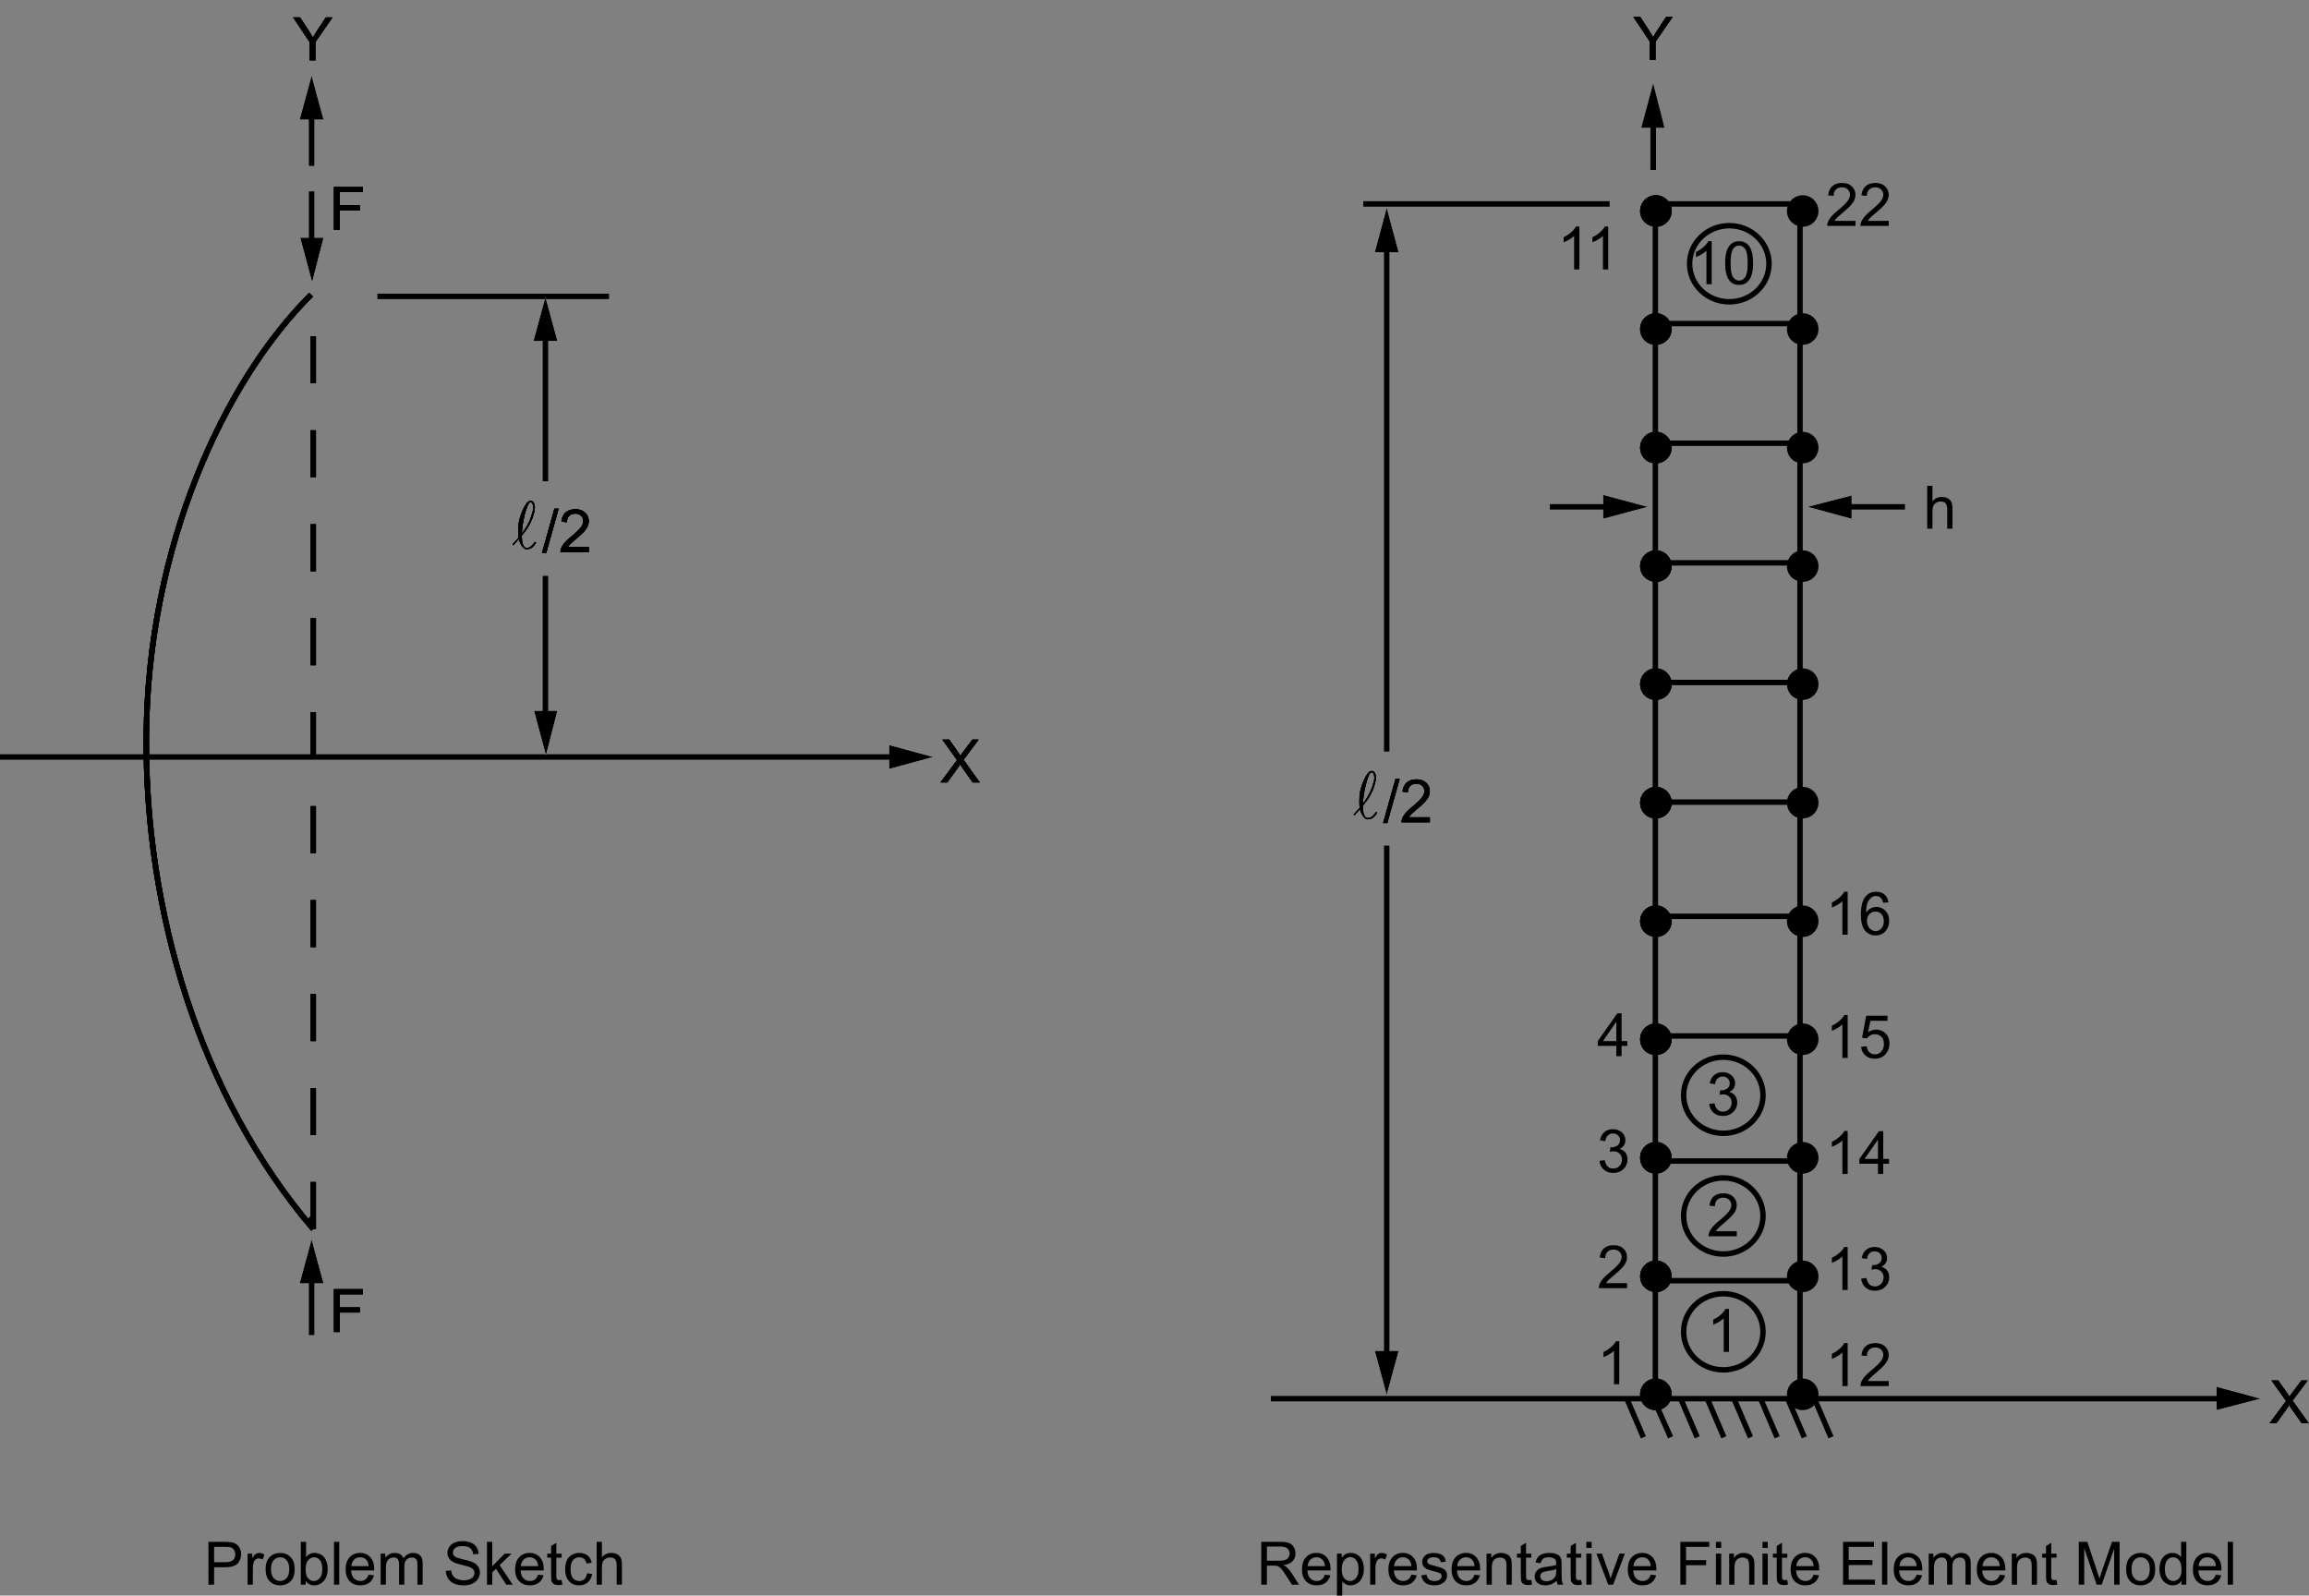 <?xml version="1.0" encoding="utf-8"?>
<!-- Generator: Adobe Illustrator 14.0.0, SVG Export Plug-In . SVG Version: 6.00 Build 43363)  -->

<svg version="1.1" id="Layer_1" xmlns="http://www.w3.org/2000/svg" xmlns:xlink="http://www.w3.org/1999/xlink" x="0px" y="0px"
	 width="424.6px" height="293.4px" viewBox="0 0 424.6 293.4" enable-background="new 0 0 424.6 293.4" xml:space="preserve">
<rect x="0" y="0" width="424.6" height="293.4" fill="#808080" stroke="none"/>
<g>
	<g>
		<g>
			<g>
				<g enable-background="new    ">
					<path d="M231.933,291.395v-7.874h3.49c0.702,0,1.236,0.07,1.602,0.212s0.656,0.392,0.875,0.75
						c0.219,0.356,0.328,0.754,0.328,1.187c0,0.56-0.182,1.029-0.543,1.413c-0.36,0.383-0.92,0.626-1.676,0.73
						c0.275,0.132,0.484,0.263,0.629,0.392c0.305,0.279,0.592,0.628,0.863,1.048l1.37,2.144h-1.312l-1.041-1.64
						c-0.305-0.473-0.556-0.834-0.752-1.084c-0.197-0.251-0.373-0.427-0.529-0.526c-0.154-0.101-0.313-0.17-0.475-0.209
						c-0.117-0.025-0.312-0.037-0.58-0.037h-1.209v3.496L231.933,291.395L231.933,291.395z M232.976,286.997h2.238
						c0.477,0,0.85-0.05,1.117-0.147c0.27-0.099,0.473-0.257,0.611-0.474c0.14-0.217,0.211-0.451,0.211-0.706
						c0-0.372-0.137-0.679-0.406-0.919c-0.27-0.238-0.697-0.358-1.281-0.358h-2.49V286.997z"/>
					<path d="M243.64,289.558l1,0.124c-0.158,0.583-0.449,1.035-0.877,1.357c-0.426,0.322-0.97,0.483-1.632,0.483
						c-0.835,0-1.495-0.257-1.983-0.771c-0.489-0.514-0.733-1.233-0.733-2.161c0-0.96,0.248-1.703,0.742-2.233
						c0.493-0.53,1.135-0.795,1.922-0.795c0.763,0,1.385,0.26,1.868,0.777c0.482,0.521,0.726,1.25,0.726,2.191
						c0,0.058-0.002,0.144-0.006,0.258h-4.253c0.036,0.627,0.214,1.107,0.531,1.439c0.318,0.334,0.717,0.5,1.191,0.5
						c0.355,0,0.657-0.095,0.908-0.279C243.294,290.264,243.493,289.967,243.64,289.558z M240.466,287.995h3.186
						c-0.043-0.479-0.166-0.84-0.365-1.079c-0.309-0.372-0.707-0.559-1.197-0.559c-0.443,0-0.816,0.147-1.12,0.446
						C240.665,287.1,240.498,287.498,240.466,287.995z"/>
					<path d="M245.853,293.581v-7.89h0.881v0.741c0.207-0.29,0.441-0.509,0.703-0.652c0.262-0.146,0.578-0.218,0.951-0.218
						c0.486,0,0.916,0.126,1.287,0.376c0.373,0.25,0.654,0.604,0.844,1.061c0.19,0.457,0.285,0.957,0.285,1.502
						c0,0.583-0.104,1.108-0.313,1.576c-0.21,0.467-0.515,0.825-0.913,1.074c-0.399,0.248-0.819,0.373-1.26,0.373
						c-0.321,0-0.61-0.068-0.866-0.204c-0.257-0.136-0.468-0.309-0.632-0.516v2.775L245.853,293.581L245.853,293.581z
						 M246.728,288.575c0,0.734,0.148,1.277,0.445,1.628c0.297,0.352,0.657,0.526,1.08,0.526c0.43,0,0.797-0.183,1.104-0.545
						c0.307-0.363,0.459-0.928,0.459-1.689c0-0.727-0.149-1.271-0.448-1.633c-0.3-0.362-0.656-0.543-1.07-0.543
						c-0.412,0-0.776,0.193-1.094,0.578S246.728,287.842,246.728,288.575z"/>
					<path d="M251.958,291.395v-5.704h0.869v0.864c0.223-0.404,0.428-0.672,0.615-0.801s0.395-0.192,0.621-0.192
						c0.324,0,0.655,0.104,0.992,0.312l-0.332,0.896c-0.236-0.14-0.474-0.209-0.709-0.209c-0.211,0-0.4,0.063-0.57,0.189
						c-0.168,0.128-0.287,0.305-0.359,0.529c-0.107,0.344-0.16,0.72-0.16,1.128v2.986L251.958,291.395L251.958,291.395z"/>
					<path d="M259.535,289.558l0.999,0.124c-0.158,0.583-0.449,1.035-0.875,1.357s-0.971,0.483-1.633,0.483
						c-0.834,0-1.496-0.257-1.984-0.771c-0.488-0.514-0.732-1.233-0.732-2.161c0-0.96,0.246-1.703,0.74-2.233
						s1.135-0.795,1.924-0.795c0.762,0,1.385,0.26,1.867,0.777c0.484,0.521,0.727,1.25,0.727,2.191c0,0.058-0.002,0.144-0.006,0.258
						h-4.254c0.037,0.627,0.213,1.107,0.531,1.439c0.319,0.334,0.717,0.5,1.193,0.5c0.354,0,0.656-0.095,0.906-0.279
						C259.19,290.264,259.388,289.967,259.535,289.558z M256.36,287.995h3.186c-0.043-0.479-0.164-0.84-0.365-1.079
						c-0.308-0.372-0.707-0.559-1.197-0.559c-0.442,0-0.816,0.147-1.118,0.446C256.562,287.1,256.394,287.498,256.36,287.995z"/>
					<path d="M261.36,289.692l0.955-0.15c0.055,0.384,0.205,0.679,0.449,0.881c0.245,0.205,0.588,0.308,1.028,0.308
						c0.442,0,0.772-0.09,0.987-0.271c0.215-0.181,0.322-0.393,0.322-0.637c0-0.218-0.096-0.39-0.285-0.516
						c-0.133-0.086-0.461-0.195-0.987-0.327c-0.709-0.18-1.2-0.334-1.476-0.465c-0.272-0.131-0.479-0.313-0.623-0.542
						c-0.141-0.231-0.211-0.486-0.211-0.767c0-0.254,0.059-0.49,0.174-0.707c0.117-0.216,0.275-0.396,0.477-0.539
						c0.148-0.11,0.354-0.205,0.614-0.281c0.26-0.077,0.538-0.115,0.836-0.115c0.446,0,0.84,0.063,1.178,0.192
						c0.339,0.13,0.589,0.305,0.75,0.523c0.16,0.22,0.271,0.515,0.332,0.884l-0.944,0.129c-0.043-0.293-0.166-0.522-0.373-0.688
						c-0.205-0.164-0.496-0.247-0.873-0.247c-0.443,0-0.76,0.073-0.949,0.22c-0.189,0.147-0.285,0.319-0.285,0.517
						c0,0.126,0.039,0.237,0.118,0.339c0.079,0.104,0.202,0.189,0.37,0.258c0.098,0.036,0.382,0.118,0.854,0.247
						c0.684,0.183,1.161,0.332,1.432,0.448c0.271,0.115,0.481,0.285,0.637,0.508c0.154,0.222,0.23,0.497,0.23,0.827
						c0,0.321-0.095,0.625-0.281,0.909c-0.188,0.285-0.459,0.506-0.814,0.66c-0.354,0.156-0.755,0.234-1.202,0.234
						c-0.741,0-1.306-0.154-1.694-0.462C261.717,290.754,261.468,290.298,261.36,289.692z"/>
					<path d="M271.149,289.558l1,0.124c-0.158,0.583-0.449,1.035-0.875,1.357s-0.972,0.483-1.633,0.483
						c-0.834,0-1.496-0.257-1.984-0.771c-0.488-0.514-0.732-1.233-0.732-2.161c0-0.96,0.246-1.703,0.74-2.233
						s1.135-0.795,1.923-0.795c0.763,0,1.386,0.26,1.868,0.777c0.484,0.521,0.727,1.25,0.727,2.191c0,0.058-0.002,0.144-0.006,0.258
						h-4.254c0.036,0.627,0.213,1.107,0.531,1.439c0.318,0.334,0.717,0.5,1.193,0.5c0.354,0,0.656-0.095,0.906-0.279
						C270.806,290.264,271.003,289.967,271.149,289.558z M267.978,287.995h3.185c-0.043-0.479-0.164-0.84-0.365-1.079
						c-0.308-0.372-0.707-0.559-1.196-0.559c-0.443,0-0.817,0.147-1.119,0.446C268.177,287.1,268.009,287.498,267.978,287.995z"/>
					<path d="M273.362,291.395v-5.704h0.871v0.812c0.418-0.627,1.022-0.939,1.813-0.939c0.345,0,0.66,0.062,0.948,0.185
						c0.288,0.124,0.504,0.286,0.646,0.486c0.144,0.201,0.243,0.438,0.301,0.715c0.035,0.18,0.054,0.492,0.054,0.939v3.508h-0.968
						v-3.471c0-0.394-0.036-0.688-0.111-0.884s-0.208-0.351-0.398-0.467c-0.191-0.117-0.416-0.175-0.675-0.175
						c-0.411,0-0.768,0.131-1.065,0.392c-0.299,0.262-0.449,0.758-0.449,1.488v3.115H273.362L273.362,291.395z"/>
					<path d="M281.59,290.53l0.14,0.854c-0.271,0.059-0.516,0.087-0.729,0.087c-0.353,0-0.623-0.057-0.815-0.167
						c-0.193-0.11-0.33-0.257-0.408-0.438c-0.078-0.181-0.117-0.561-0.117-1.141v-3.282h-0.709v-0.752h0.709v-1.413l0.961-0.58
						v1.993h0.972v0.752h-0.972v3.335c0,0.276,0.018,0.453,0.051,0.532s0.09,0.142,0.166,0.188c0.077,0.046,0.188,0.069,0.33,0.069
						C281.272,290.568,281.415,290.555,281.59,290.53z"/>
					<path d="M286.257,290.692c-0.357,0.304-0.703,0.519-1.033,0.645c-0.332,0.125-0.688,0.188-1.065,0.188
						c-0.628,0-1.108-0.153-1.445-0.459c-0.336-0.308-0.504-0.697-0.504-1.174c0-0.279,0.063-0.535,0.188-0.767
						c0.127-0.23,0.295-0.416,0.5-0.556c0.207-0.141,0.438-0.245,0.695-0.317c0.189-0.05,0.477-0.098,0.859-0.145
						c0.779-0.094,1.355-0.204,1.724-0.333c0.005-0.132,0.005-0.217,0.005-0.253c0-0.395-0.091-0.671-0.272-0.832
						c-0.247-0.219-0.613-0.328-1.101-0.328c-0.455,0-0.791,0.08-1.008,0.239c-0.217,0.158-0.377,0.44-0.48,0.847l-0.944-0.129
						c0.086-0.405,0.228-0.732,0.424-0.98c0.197-0.249,0.481-0.44,0.854-0.574c0.373-0.135,0.805-0.201,1.295-0.201
						c0.486,0,0.883,0.058,1.187,0.172s0.528,0.259,0.671,0.433c0.145,0.174,0.244,0.394,0.301,0.658
						c0.033,0.164,0.05,0.461,0.05,0.891v1.289c0,0.899,0.021,1.469,0.062,1.705c0.042,0.238,0.122,0.467,0.245,0.687h-1.01
						C286.351,291.194,286.285,290.96,286.257,290.692z M286.176,288.532c-0.351,0.144-0.877,0.266-1.579,0.365
						c-0.396,0.058-0.678,0.122-0.843,0.192c-0.165,0.072-0.292,0.178-0.382,0.314c-0.089,0.139-0.135,0.291-0.135,0.459
						c0,0.258,0.099,0.473,0.294,0.645c0.194,0.173,0.479,0.259,0.856,0.259c0.371,0,0.702-0.081,0.993-0.244
						c0.289-0.162,0.502-0.386,0.64-0.668c0.104-0.22,0.154-0.541,0.154-0.967L286.176,288.532L286.176,288.532z"/>
					<path d="M290.763,290.53l0.139,0.854c-0.271,0.059-0.516,0.087-0.729,0.087c-0.351,0-0.623-0.057-0.815-0.167
						s-0.328-0.257-0.407-0.438c-0.079-0.181-0.118-0.561-0.118-1.141v-3.282h-0.709v-0.752h0.709v-1.413l0.961-0.58v1.993h0.973
						v0.752h-0.973v3.335c0,0.276,0.018,0.453,0.051,0.532c0.034,0.079,0.09,0.142,0.167,0.188s0.187,0.069,0.33,0.069
						C290.444,290.568,290.587,290.555,290.763,290.53z"/>
					<path d="M291.712,284.634v-1.111h0.967v1.111H291.712z M291.712,291.395v-5.704h0.967v5.704H291.712z"/>
					<path d="M295.733,291.395l-2.168-5.704h1.02l1.225,3.416c0.133,0.368,0.254,0.752,0.365,1.148
						c0.086-0.301,0.205-0.662,0.359-1.085l1.268-3.479h0.994l-2.158,5.704H295.733L295.733,291.395z"/>
					<path d="M303.554,289.558l0.998,0.124c-0.156,0.583-0.449,1.035-0.875,1.357s-0.971,0.483-1.633,0.483
						c-0.834,0-1.495-0.257-1.984-0.771c-0.488-0.514-0.731-1.233-0.731-2.161c0-0.96,0.247-1.703,0.741-2.233
						c0.492-0.53,1.135-0.795,1.923-0.795c0.762,0,1.385,0.26,1.868,0.777c0.482,0.521,0.726,1.25,0.726,2.191
						c0,0.058-0.002,0.144-0.006,0.258h-4.254c0.036,0.627,0.214,1.107,0.532,1.439c0.318,0.334,0.716,0.5,1.191,0.5
						c0.354,0,0.656-0.095,0.907-0.279S303.406,289.967,303.554,289.558z M300.38,287.995h3.184
						c-0.043-0.479-0.164-0.84-0.364-1.079c-0.308-0.372-0.707-0.559-1.197-0.559c-0.442,0-0.815,0.147-1.119,0.446
						C300.579,287.1,300.411,287.498,300.38,287.995z"/>
					<path d="M308.999,291.395v-7.874h5.311v0.929h-4.27v2.439h3.695v0.929h-3.695v3.577H308.999L308.999,291.395z"/>
					<path d="M315.545,284.634v-1.111h0.966v1.111H315.545z M315.545,291.395v-5.704h0.966v5.704H315.545z"/>
					<path d="M317.983,291.395v-5.704h0.869v0.812c0.418-0.627,1.022-0.939,1.814-0.939c0.344,0,0.659,0.062,0.948,0.185
						c0.286,0.124,0.504,0.286,0.646,0.486c0.143,0.201,0.244,0.438,0.301,0.715c0.035,0.18,0.055,0.492,0.055,0.939v3.508h-0.967
						v-3.471c0-0.394-0.039-0.688-0.112-0.884c-0.076-0.194-0.209-0.351-0.4-0.467c-0.19-0.117-0.415-0.175-0.674-0.175
						c-0.412,0-0.769,0.131-1.065,0.392c-0.299,0.262-0.449,0.758-0.449,1.488v3.115H317.983L317.983,291.395z"/>
					<path d="M324.104,284.634v-1.111h0.967v1.111H324.104z M324.104,291.395v-5.704h0.967v5.704H324.104z"/>
					<path d="M328.653,290.53l0.14,0.854c-0.272,0.059-0.517,0.087-0.729,0.087c-0.352,0-0.623-0.057-0.816-0.167
						c-0.191-0.11-0.329-0.257-0.407-0.438c-0.08-0.181-0.118-0.561-0.118-1.141v-3.282h-0.709v-0.752h0.709v-1.413l0.961-0.58
						v1.993h0.973v0.752h-0.973v3.335c0,0.276,0.018,0.453,0.051,0.532c0.035,0.079,0.09,0.142,0.168,0.188
						c0.076,0.046,0.187,0.069,0.33,0.069C328.337,290.568,328.478,290.555,328.653,290.53z"/>
					<path d="M333.502,289.558l0.999,0.124c-0.158,0.583-0.449,1.035-0.875,1.357s-0.971,0.483-1.633,0.483
						c-0.834,0-1.496-0.257-1.984-0.771c-0.488-0.514-0.732-1.233-0.732-2.161c0-0.96,0.246-1.703,0.74-2.233
						s1.135-0.795,1.924-0.795c0.763,0,1.386,0.26,1.867,0.777c0.484,0.521,0.727,1.25,0.727,2.191c0,0.058-0.002,0.144-0.006,0.258
						h-4.254c0.037,0.627,0.214,1.107,0.531,1.439c0.319,0.334,0.717,0.5,1.193,0.5c0.354,0,0.656-0.095,0.906-0.279
						C333.157,290.264,333.354,289.967,333.502,289.558z M330.328,287.995h3.185c-0.043-0.479-0.164-0.84-0.365-1.079
						c-0.308-0.372-0.707-0.559-1.196-0.559c-0.443,0-0.817,0.147-1.119,0.446C330.528,287.1,330.36,287.498,330.328,287.995z"/>
					<path d="M338.915,291.395v-7.874h5.691v0.929h-4.649v2.412h4.354v0.924h-4.354v2.68h4.833v0.931L338.915,291.395
						L338.915,291.395z"/>
					<path d="M346.085,291.395v-7.874h0.966v7.874H346.085z"/>
					<path d="M352.453,289.558l0.999,0.124c-0.158,0.583-0.449,1.035-0.875,1.357s-0.971,0.483-1.633,0.483
						c-0.834,0-1.496-0.257-1.984-0.771c-0.488-0.514-0.732-1.233-0.732-2.161c0-0.96,0.246-1.703,0.74-2.233
						s1.135-0.795,1.924-0.795c0.762,0,1.385,0.26,1.867,0.777c0.484,0.521,0.727,1.25,0.727,2.191c0,0.058-0.002,0.144-0.006,0.258
						h-4.254c0.037,0.627,0.213,1.107,0.531,1.439c0.319,0.334,0.717,0.5,1.193,0.5c0.354,0,0.656-0.095,0.906-0.279
						C352.108,290.264,352.306,289.967,352.453,289.558z M349.278,287.995h3.186c-0.043-0.479-0.164-0.84-0.365-1.079
						c-0.308-0.372-0.707-0.559-1.197-0.559c-0.442,0-0.816,0.147-1.118,0.446C349.479,287.1,349.312,287.498,349.278,287.995z"/>
					<path d="M354.666,291.395v-5.704h0.864v0.8c0.18-0.279,0.416-0.504,0.715-0.674c0.297-0.17,0.635-0.255,1.015-0.255
						c0.423,0,0.769,0.088,1.039,0.263c0.271,0.176,0.461,0.422,0.571,0.736c0.451-0.666,1.039-0.999,1.762-0.999
						c0.566,0,1.001,0.156,1.305,0.47c0.306,0.313,0.457,0.796,0.457,1.447v3.916h-0.961v-3.595c0-0.387-0.031-0.664-0.094-0.835
						c-0.063-0.17-0.178-0.307-0.342-0.411c-0.164-0.104-0.357-0.154-0.58-0.154c-0.4,0-0.734,0.134-0.998,0.398
						c-0.266,0.269-0.398,0.694-0.398,1.281v3.314h-0.967v-3.706c0-0.431-0.078-0.752-0.236-0.968
						c-0.155-0.215-0.414-0.321-0.771-0.321c-0.271,0-0.523,0.07-0.755,0.215c-0.231,0.144-0.397,0.353-0.502,0.628
						c-0.104,0.276-0.156,0.674-0.156,1.193v2.959L354.666,291.395L354.666,291.395z"/>
					<path d="M367.731,289.558l0.998,0.124c-0.158,0.583-0.449,1.035-0.875,1.357c-0.427,0.322-0.972,0.483-1.633,0.483
						c-0.835,0-1.496-0.257-1.984-0.771c-0.488-0.514-0.732-1.233-0.732-2.161c0-0.96,0.247-1.703,0.741-2.233
						c0.493-0.53,1.135-0.795,1.923-0.795c0.762,0,1.385,0.26,1.868,0.777c0.483,0.521,0.726,1.25,0.726,2.191
						c0,0.058-0.002,0.144-0.006,0.258h-4.254c0.037,0.627,0.214,1.107,0.532,1.439c0.319,0.334,0.716,0.5,1.192,0.5
						c0.354,0,0.655-0.095,0.906-0.279S367.584,289.967,367.731,289.558z M364.558,287.995h3.185
						c-0.043-0.479-0.164-0.84-0.365-1.079c-0.308-0.372-0.707-0.559-1.196-0.559c-0.443,0-0.816,0.147-1.119,0.446
						C364.757,287.1,364.589,287.498,364.558,287.995z"/>
					<path d="M369.944,291.395v-5.704h0.869v0.812c0.418-0.627,1.022-0.939,1.814-0.939c0.344,0,0.659,0.062,0.948,0.185
						c0.286,0.124,0.504,0.286,0.646,0.486c0.144,0.201,0.244,0.438,0.301,0.715c0.035,0.18,0.055,0.492,0.055,0.939v3.508h-0.967
						v-3.471c0-0.394-0.039-0.688-0.112-0.884c-0.076-0.194-0.209-0.351-0.399-0.467c-0.191-0.117-0.416-0.175-0.675-0.175
						c-0.412,0-0.769,0.131-1.065,0.392c-0.299,0.262-0.448,0.758-0.448,1.488v3.115H369.944L369.944,291.395z"/>
					<path d="M378.171,290.53l0.139,0.854c-0.271,0.059-0.516,0.087-0.729,0.087c-0.351,0-0.623-0.057-0.815-0.167
						c-0.193-0.11-0.328-0.257-0.408-0.438c-0.078-0.181-0.117-0.561-0.117-1.141v-3.282h-0.709v-0.752h0.709v-1.413l0.961-0.58
						v1.993h0.973v0.752H377.2v3.335c0,0.276,0.018,0.453,0.051,0.532c0.034,0.079,0.09,0.142,0.167,0.188s0.187,0.069,0.33,0.069
						C377.854,290.568,377.995,290.555,378.171,290.53z"/>
					<path d="M382.263,291.395v-7.874h1.568l1.863,5.575c0.172,0.52,0.297,0.907,0.375,1.166c0.09-0.287,0.229-0.707,0.42-1.264
						l1.885-5.479h1.4v7.874h-1.004v-6.59l-2.287,6.59h-0.939l-2.277-6.703v6.703L382.263,291.395L382.263,291.395z"/>
					<path d="M390.974,288.544c0-1.057,0.293-1.84,0.881-2.348c0.489-0.422,1.088-0.634,1.793-0.634
						c0.783,0,1.425,0.257,1.922,0.771c0.498,0.515,0.746,1.226,0.746,2.13c0,0.733-0.108,1.313-0.33,1.731
						c-0.221,0.422-0.541,0.748-0.961,0.979c-0.42,0.233-0.879,0.351-1.377,0.351c-0.799,0-1.443-0.256-1.937-0.769
						C391.219,290.244,390.974,289.507,390.974,288.544z M391.966,288.544c0,0.73,0.16,1.277,0.479,1.642
						c0.32,0.363,0.72,0.545,1.203,0.545c0.479,0,0.879-0.184,1.197-0.548c0.318-0.365,0.479-0.923,0.479-1.671
						c0-0.705-0.16-1.239-0.48-1.604c-0.32-0.363-0.719-0.545-1.193-0.545c-0.484,0-0.885,0.182-1.203,0.543
						S391.966,287.813,391.966,288.544z"/>
					<path d="M401.148,291.395v-0.721c-0.361,0.565-0.895,0.85-1.596,0.85c-0.455,0-0.873-0.125-1.254-0.376
						s-0.677-0.602-0.886-1.05c-0.21-0.449-0.314-0.968-0.314-1.551c0-0.568,0.096-1.086,0.284-1.55
						c0.19-0.463,0.476-0.817,0.854-1.065c0.379-0.246,0.804-0.37,1.271-0.37c0.345,0,0.649,0.071,0.918,0.218
						c0.27,0.145,0.487,0.334,0.655,0.566v-2.825h0.961v7.874H401.148z M398.093,288.549c0,0.73,0.154,1.276,0.462,1.639
						c0.309,0.361,0.672,0.543,1.09,0.543c0.424,0,0.782-0.173,1.077-0.52c0.295-0.345,0.443-0.872,0.443-1.581
						c0-0.78-0.15-1.354-0.451-1.719s-0.672-0.549-1.112-0.549c-0.429,0-0.787,0.176-1.075,0.527
						C398.237,287.24,398.093,287.794,398.093,288.549z"/>
					<path d="M407.47,289.558l0.999,0.124c-0.156,0.583-0.449,1.035-0.875,1.357c-0.427,0.322-0.971,0.483-1.633,0.483
						c-0.834,0-1.496-0.257-1.984-0.771c-0.487-0.514-0.732-1.233-0.732-2.161c0-0.96,0.247-1.703,0.741-2.233
						c0.493-0.53,1.135-0.795,1.923-0.795c0.763,0,1.386,0.26,1.869,0.777c0.481,0.521,0.725,1.25,0.725,2.191
						c0,0.058-0.002,0.144-0.006,0.258h-4.253c0.036,0.627,0.213,1.107,0.532,1.439c0.317,0.334,0.716,0.5,1.19,0.5
						c0.354,0,0.657-0.095,0.908-0.279C407.124,290.264,407.323,289.967,407.47,289.558z M404.296,287.995h3.185
						c-0.043-0.479-0.164-0.84-0.364-1.079c-0.309-0.372-0.707-0.559-1.197-0.559c-0.444,0-0.817,0.147-1.12,0.446
						C404.496,287.1,404.328,287.498,404.296,287.995z"/>
					<path d="M409.66,291.395v-7.874h0.967v7.874H409.66z"/>
				</g>
			</g>
		</g>
	</g>
</g>
<g>
	<g>
		<g>
			<g>
				<g enable-background="new    ">
					<path d="M38.33,291.396v-7.874h2.97c0.522,0,0.921,0.024,1.197,0.075c0.387,0.063,0.71,0.187,0.972,0.367
						c0.261,0.182,0.472,0.435,0.631,0.761c0.159,0.326,0.239,0.684,0.239,1.073c0,0.671-0.213,1.236-0.639,1.699
						c-0.426,0.465-1.196,0.696-2.31,0.696h-2.019v3.201L38.33,291.396L38.33,291.396z M39.372,287.266h2.035
						c0.673,0,1.151-0.126,1.434-0.377c0.283-0.25,0.424-0.604,0.424-1.059c0-0.329-0.083-0.611-0.25-0.847
						c-0.167-0.234-0.386-0.39-0.658-0.464c-0.175-0.046-0.5-0.069-0.972-0.069h-2.014L39.372,287.266L39.372,287.266z"/>
					<path d="M45.531,291.396v-5.704h0.87v0.865c0.222-0.405,0.427-0.673,0.615-0.802s0.395-0.192,0.62-0.192
						c0.326,0,0.657,0.104,0.994,0.312l-0.333,0.897c-0.236-0.142-0.473-0.21-0.709-0.21c-0.211,0-0.401,0.063-0.569,0.189
						s-0.288,0.305-0.36,0.529c-0.107,0.344-0.161,0.72-0.161,1.128v2.986L45.531,291.396L45.531,291.396z"/>
					<path d="M48.845,288.544c0-1.056,0.293-1.838,0.881-2.347c0.49-0.423,1.088-0.634,1.793-0.634c0.784,0,1.425,0.257,1.922,0.771
						c0.498,0.516,0.747,1.225,0.747,2.13c0,0.734-0.11,1.313-0.331,1.732c-0.22,0.42-0.541,0.747-0.961,0.979
						c-0.421,0.232-0.88,0.35-1.377,0.35c-0.798,0-1.444-0.256-1.936-0.77C49.091,290.245,48.845,289.508,48.845,288.544z
						 M49.838,288.544c0,0.73,0.16,1.277,0.478,1.642c0.319,0.363,0.72,0.546,1.203,0.546c0.479,0,0.879-0.184,1.197-0.548
						c0.319-0.365,0.478-0.923,0.478-1.67c0-0.706-0.16-1.24-0.48-1.604c-0.32-0.364-0.719-0.545-1.195-0.545
						c-0.483,0-0.884,0.18-1.203,0.542C49.998,287.268,49.838,287.813,49.838,288.544z"/>
					<path d="M56.212,291.396h-0.896v-7.874h0.966v2.809c0.408-0.512,0.929-0.768,1.563-0.768c0.351,0,0.683,0.069,0.996,0.212
						c0.313,0.142,0.571,0.341,0.773,0.597c0.202,0.256,0.36,0.564,0.475,0.926c0.114,0.362,0.172,0.749,0.172,1.16
						c0,0.979-0.242,1.733-0.725,2.269c-0.483,0.532-1.063,0.8-1.74,0.8c-0.673,0-1.201-0.281-1.584-0.843V291.396z M56.201,288.501
						c0,0.686,0.093,1.18,0.279,1.482c0.304,0.498,0.716,0.747,1.235,0.747c0.422,0,0.788-0.185,1.095-0.551
						c0.308-0.366,0.462-0.913,0.462-1.642c0-0.745-0.147-1.294-0.443-1.648c-0.295-0.354-0.652-0.531-1.071-0.531
						c-0.422,0-0.788,0.184-1.096,0.551C56.355,287.276,56.201,287.806,56.201,288.501z"/>
					<path d="M61.416,291.396v-7.874h0.966v7.874H61.416z"/>
					<path d="M67.785,289.559l0.999,0.123c-0.158,0.584-0.449,1.036-0.875,1.358c-0.426,0.322-0.97,0.483-1.632,0.483
						c-0.834,0-1.496-0.257-1.984-0.771c-0.488-0.514-0.733-1.233-0.733-2.162c0-0.959,0.247-1.704,0.741-2.233
						c0.494-0.529,1.135-0.795,1.922-0.795c0.763,0,1.385,0.26,1.869,0.778c0.483,0.52,0.725,1.249,0.725,2.191
						c0,0.057-0.002,0.143-0.005,0.258h-4.253c0.036,0.626,0.213,1.105,0.532,1.439c0.319,0.332,0.716,0.499,1.192,0.499
						c0.354,0,0.657-0.094,0.907-0.279C67.439,290.264,67.638,289.968,67.785,289.559z M64.611,287.997h3.185
						c-0.043-0.479-0.165-0.84-0.365-1.08c-0.308-0.373-0.707-0.559-1.197-0.559c-0.444,0-0.817,0.147-1.12,0.445
						C64.811,287.101,64.643,287.499,64.611,287.997z"/>
					<path d="M69.997,291.396v-5.704h0.864v0.801c0.179-0.279,0.417-0.504,0.714-0.675c0.297-0.17,0.635-0.255,1.015-0.255
						c0.422,0,0.769,0.088,1.039,0.264c0.27,0.175,0.461,0.42,0.572,0.735c0.451-0.666,1.038-0.999,1.761-0.999
						c0.566,0,1.001,0.155,1.305,0.47c0.304,0.314,0.457,0.796,0.457,1.448v3.915h-0.961v-3.593c0-0.388-0.031-0.666-0.094-0.837
						c-0.063-0.17-0.177-0.307-0.341-0.409c-0.165-0.104-0.358-0.156-0.58-0.156c-0.401,0-0.734,0.133-0.999,0.399
						c-0.265,0.268-0.397,0.693-0.397,1.281v3.313h-0.967v-3.706c0-0.431-0.079-0.752-0.236-0.967
						c-0.157-0.216-0.415-0.322-0.773-0.322c-0.272,0-0.524,0.072-0.754,0.215c-0.231,0.143-0.398,0.353-0.502,0.629
						c-0.104,0.275-0.156,0.673-0.156,1.191v2.96L69.997,291.396L69.997,291.396z"/>
					<path d="M81.983,288.866l0.982-0.086c0.047,0.395,0.155,0.717,0.325,0.97s0.434,0.456,0.792,0.612s0.761,0.234,1.208,0.234
						c0.397,0,0.748-0.061,1.052-0.179c0.304-0.118,0.531-0.279,0.679-0.485c0.148-0.205,0.223-0.431,0.223-0.675
						c0-0.247-0.072-0.463-0.215-0.646c-0.144-0.186-0.379-0.339-0.709-0.464c-0.211-0.083-0.678-0.211-1.401-0.385
						c-0.723-0.175-1.23-0.339-1.52-0.491c-0.376-0.196-0.656-0.441-0.84-0.733c-0.185-0.291-0.276-0.618-0.276-0.979
						c0-0.396,0.113-0.77,0.338-1.114s0.555-0.607,0.988-0.786c0.433-0.18,0.915-0.27,1.445-0.27c0.583,0,1.098,0.094,1.544,0.281
						c0.445,0.188,0.788,0.465,1.028,0.83c0.24,0.365,0.369,0.778,0.386,1.241l-0.999,0.074c-0.054-0.497-0.235-0.873-0.545-1.127
						c-0.31-0.255-0.767-0.382-1.372-0.382c-0.63,0-1.089,0.114-1.377,0.347c-0.289,0.229-0.433,0.51-0.433,0.835
						c0,0.282,0.102,0.516,0.306,0.698c0.201,0.183,0.724,0.368,1.571,0.561c0.847,0.192,1.428,0.359,1.743,0.503
						c0.458,0.212,0.796,0.479,1.015,0.803c0.219,0.324,0.328,0.698,0.328,1.12c0,0.419-0.12,0.813-0.36,1.185
						c-0.24,0.371-0.584,0.66-1.034,0.864c-0.449,0.206-0.955,0.31-1.517,0.31c-0.712,0-1.309-0.104-1.791-0.312
						c-0.482-0.208-0.859-0.521-1.133-0.938C82.142,289.864,81.998,289.393,81.983,288.866z"/>
					<path d="M89.555,291.396v-7.874h0.966v4.49l2.288-2.32h1.251l-2.18,2.116l2.4,3.588h-1.192l-1.885-2.917l-0.682,0.655v2.262
						H89.555z"/>
					<path d="M98.953,289.559l0.999,0.123c-0.158,0.584-0.449,1.036-0.875,1.358c-0.426,0.322-0.97,0.483-1.632,0.483
						c-0.834,0-1.496-0.257-1.984-0.771c-0.488-0.514-0.733-1.233-0.733-2.162c0-0.959,0.247-1.704,0.741-2.233
						c0.494-0.529,1.135-0.795,1.922-0.795c0.763,0,1.385,0.26,1.869,0.778c0.483,0.52,0.725,1.249,0.725,2.191
						c0,0.057-0.002,0.143-0.005,0.258h-4.253c0.036,0.626,0.213,1.105,0.532,1.439c0.319,0.332,0.716,0.499,1.192,0.499
						c0.354,0,0.657-0.094,0.907-0.279C98.607,290.264,98.806,289.968,98.953,289.559z M95.779,287.997h3.185
						c-0.043-0.479-0.165-0.84-0.365-1.08c-0.308-0.373-0.707-0.559-1.197-0.559c-0.444,0-0.817,0.147-1.12,0.445
						C95.979,287.101,95.811,287.499,95.779,287.997z"/>
					<path d="M103.275,290.532l0.14,0.854c-0.272,0.057-0.516,0.086-0.73,0.086c-0.351,0-0.623-0.057-0.816-0.166
						c-0.193-0.111-0.329-0.259-0.408-0.438c-0.079-0.181-0.118-0.562-0.118-1.142v-3.281h-0.709v-0.752h0.709v-1.412l0.961-0.58
						v1.992h0.972v0.752h-0.972v3.336c0,0.275,0.017,0.453,0.051,0.531s0.089,0.142,0.167,0.188c0.077,0.047,0.187,0.07,0.33,0.07
						C102.958,290.569,103.1,290.556,103.275,290.532z"/>
					<path d="M107.942,289.307l0.951,0.123c-0.104,0.654-0.37,1.168-0.797,1.538c-0.428,0.37-0.953,0.557-1.576,0.557
						c-0.781,0-1.408-0.255-1.882-0.767c-0.475-0.511-0.711-1.24-0.711-2.193c0-0.615,0.102-1.154,0.306-1.616
						s0.515-0.809,0.932-1.04c0.417-0.229,0.871-0.346,1.361-0.346c0.619,0,1.126,0.155,1.52,0.47
						c0.394,0.313,0.646,0.759,0.757,1.335l-0.94,0.146c-0.089-0.384-0.248-0.672-0.475-0.864c-0.228-0.193-0.502-0.29-0.824-0.29
						c-0.487,0-0.883,0.174-1.187,0.522c-0.304,0.35-0.457,0.902-0.457,1.657c0,0.768,0.147,1.323,0.44,1.671
						s0.677,0.521,1.149,0.521c0.379,0,0.696-0.116,0.95-0.35S107.874,289.79,107.942,289.307z"/>
					<path d="M109.72,291.396v-7.874h0.966v2.825c0.451-0.522,1.021-0.784,1.708-0.784c0.422,0,0.789,0.083,1.101,0.25
						c0.312,0.166,0.535,0.396,0.668,0.688c0.134,0.294,0.202,0.722,0.202,1.279v3.614h-0.967v-3.614
						c0-0.484-0.104-0.836-0.314-1.057c-0.209-0.221-0.506-0.33-0.889-0.33c-0.287,0-0.556,0.073-0.808,0.223
						c-0.252,0.149-0.433,0.351-0.54,0.605c-0.107,0.254-0.161,0.604-0.161,1.053v3.12L109.72,291.396L109.72,291.396z"/>
				</g>
			</g>
		</g>
	</g>
</g>
<line fill="none" stroke="#000000" x1="69.4" y1="54.5" x2="112" y2="54.5"/>
<g>
	<g>
		<polygon fill="#FFFFFF" points="59.5,22 57.3,13.9 55.1,22 		"/>
	</g>
	<g>
		<line fill="none" stroke="#000000" x1="57.3" y1="20.5" x2="57.3" y2="30.5"/>
		<polygon points="59.5,22 57.3,13.9 55.1,22 		"/>
	</g>
</g>
<polygon points="57.6,224.3 57.6,224 57.4,224 57.4,223.8 56.9,223.8 56.9,224 56.7,224 56.7,224.8 56.9,224.8 56.9,225 57.4,225 
	57.4,224.8 57.6,224.8 57.6,224.5 "/>
<g>
	<g>
		<g>
			<g>
				<g enable-background="new    ">
					<path d="M56.947,11.082V7.746l-3.034-4.539h1.267l1.552,2.374c0.286,0.444,0.553,0.888,0.8,1.332
						c0.236-0.412,0.522-0.875,0.859-1.391l1.525-2.315h1.213l-3.142,4.539v3.335L56.947,11.082L56.947,11.082z"/>
				</g>
			</g>
		</g>
	</g>
</g>
<g>
	<g>
		<g>
			<g>
				<g enable-background="new    ">
					<path d="M172.947,143.88l3.045-4.104l-2.685-3.771h1.24l1.429,2.021c0.297,0.419,0.508,0.741,0.634,0.967
						c0.175-0.287,0.383-0.585,0.623-0.897l1.584-2.089h1.133l-2.766,3.711l2.98,4.163h-1.289l-1.982-2.809
						c-0.111-0.161-0.225-0.336-0.343-0.526c-0.176,0.287-0.301,0.483-0.376,0.591l-1.977,2.745L172.947,143.88L172.947,143.88z"/>
				</g>
			</g>
		</g>
	</g>
</g>
<g>
	<g>
		<g>
			<g>
				<g enable-background="new    ">
					<path d="M61.415,42.272v-7.874h5.311v0.929h-4.27v2.438h3.695v0.929h-3.695v3.577L61.415,42.272L61.415,42.272z"/>
				</g>
			</g>
		</g>
	</g>
</g>
<g>
	<g>
		<g>
			<g>
				<g enable-background="new    ">
					<path d="M61.415,244.933v-7.874h5.311v0.93h-4.27v2.438h3.695v0.931h-3.695v3.577L61.415,244.933L61.415,244.933z"/>
				</g>
			</g>
		</g>
	</g>
</g>
<g>
	<g>
		<polygon fill="#FFFFFF" points="163.5,141.4 171.6,139.2 163.5,137 		"/>
	</g>
	<g>
		<line fill="none" stroke="#000000" x1="0" y1="139.2" x2="165" y2="139.2"/>
		<polygon points="163.5,141.4 171.6,139.2 163.5,137 		"/>
	</g>
</g>
<g>
	<g>
		<polygon fill="#FFFFFF" points="55.2,43.7 57.4,51.9 59.5,43.7 		"/>
	</g>
	<g>
		<line fill="none" stroke="#000000" x1="57.3" y1="45.2" x2="57.3" y2="35.2"/>
		<polygon points="55.2,43.7 57.4,51.9 59.5,43.7 		"/>
	</g>
</g>
<line fill="none" stroke="#000000" stroke-dasharray="8.64" x1="57.6" y1="226" x2="57.6" y2="54.2"/>
<g>
	<g>
		<polygon fill="#FFFFFF" points="59.5,236 57.3,227.9 55.1,236 		"/>
	</g>
	<g>
		<line fill="none" stroke="#000000" x1="57.3" y1="234.5" x2="57.3" y2="245.5"/>
		<polygon points="59.5,236 57.3,227.9 55.1,236 		"/>
	</g>
</g>
<path fill="none" stroke="#000000" d="M57.6,226c-21-24.6-30.9-58.6-30.7-90.398C27.1,100.4,41.3,70,57.2,54.2"/>
<g>
	<g>
		<polygon fill="#FFFFFF" points="98.2,130.7 100.4,138.9 102.5,130.7 		"/>
	</g>
	<g>
		<line fill="none" stroke="#000000" x1="100.3" y1="105.9" x2="100.3" y2="132.2"/>
		<polygon points="98.2,130.7 100.4,138.9 102.5,130.7 		"/>
	</g>
</g>
<g>
	<g>
		<polygon fill="#FFFFFF" points="102.5,62.7 100.3,54.6 98.1,62.7 		"/>
	</g>
	<g>
		<line fill="none" stroke="#000000" x1="100.3" y1="61.2" x2="100.3" y2="88.5"/>
		<polygon points="102.5,62.7 100.3,54.6 98.1,62.7 		"/>
	</g>
</g>
<g>
	<g>
		<g>
			<g>
				<g>
					<g>
						<g enable-background="new    ">
							<path d="M97.936,95.204c-0.147,0.406-0.317,0.79-0.509,1.153c-0.192,0.365-0.41,0.72-0.652,1.063
								c-0.243,0.346-0.514,0.696-0.813,1.057c-0.006,0.307,0.005,0.603,0.032,0.886c0.027,0.281,0.078,0.529,0.153,0.743
								c0.075,0.213,0.178,0.379,0.307,0.501c0.13,0.122,0.294,0.17,0.494,0.146c0.165-0.02,0.31-0.061,0.434-0.123
								c0.125-0.061,0.238-0.138,0.341-0.23c0.102-0.093,0.2-0.197,0.291-0.311c0.092-0.112,0.19-0.234,0.298-0.366
								c0.038-0.049,0.103-0.061,0.194-0.036c0.052,0.069,0.068,0.124,0.047,0.16c-0.221,0.351-0.445,0.617-0.673,0.803
								c-0.228,0.185-0.528,0.299-0.901,0.343c-0.252,0.029-0.475-0.043-0.668-0.216s-0.355-0.374-0.485-0.603
								c-0.13-0.229-0.23-0.448-0.301-0.661c-0.071-0.214-0.114-0.342-0.127-0.383c-0.077,0.085-0.148,0.167-0.214,0.243
								c-0.065,0.076-0.133,0.154-0.202,0.236c-0.069,0.08-0.146,0.168-0.231,0.263s-0.186,0.205-0.302,0.33l0.001,0.013
								c0.004,0.034-0.04,0.035-0.132,0.003c-0.046-0.089-0.053-0.146-0.022-0.176c0.156-0.164,0.326-0.353,0.51-0.566
								c0.185-0.215,0.367-0.412,0.547-0.596c-0.039-0.37-0.057-0.746-0.056-1.126c0-0.379,0.011-0.731,0.033-1.059
								c0.026-0.42,0.112-0.894,0.258-1.413c0.146-0.521,0.323-1.01,0.529-1.471c0.207-0.458,0.428-0.85,0.666-1.172
								c0.237-0.322,0.459-0.495,0.667-0.521c0.261-0.03,0.455,0.028,0.584,0.174c0.128,0.146,0.216,0.324,0.265,0.532
								c0.048,0.208,0.065,0.413,0.051,0.614c-0.014,0.203-0.029,0.348-0.045,0.434C98.206,94.355,98.083,94.799,97.936,95.204z
								 M98.051,93.487c0.009-0.174,0-0.349-0.026-0.521c-0.026-0.171-0.08-0.318-0.161-0.441c-0.082-0.122-0.2-0.175-0.356-0.156
								c-0.139,0.017-0.282,0.178-0.428,0.485c-0.146,0.307-0.284,0.683-0.413,1.124c-0.13,0.44-0.247,0.915-0.351,1.418
								s-0.183,0.961-0.236,1.378c-0.029,0.198-0.052,0.415-0.071,0.647c-0.02,0.232-0.037,0.47-0.05,0.708
								c0.294-0.393,0.552-0.772,0.775-1.14c0.223-0.368,0.413-0.729,0.571-1.078c0.158-0.353,0.296-0.696,0.412-1.034
								c0.116-0.338,0.215-0.674,0.296-1.009C98.029,93.791,98.042,93.664,98.051,93.487z"/>
						</g>
					</g>
				</g>
			</g>
		</g>
	</g>
	<g>
		<g>
			<g>
				<g>
					<g enable-background="new    ">
						<path d="M99.667,101.682l2.286-8.144h0.774l-2.281,8.144H99.667z"/>
						<path d="M108.272,100.618v0.929h-5.212c-0.007-0.232,0.03-0.457,0.113-0.671c0.133-0.354,0.345-0.704,0.638-1.047
							c0.292-0.344,0.714-0.741,1.267-1.191c0.857-0.702,1.436-1.259,1.737-1.669c0.301-0.409,0.452-0.797,0.452-1.162
							c0-0.384-0.137-0.707-0.412-0.97c-0.274-0.264-0.632-0.395-1.073-0.395c-0.466,0-0.839,0.14-1.119,0.419
							c-0.28,0.279-0.421,0.666-0.425,1.16l-0.995-0.103c0.068-0.741,0.325-1.306,0.77-1.693c0.444-0.39,1.042-0.583,1.791-0.583
							c0.756,0,1.355,0.209,1.796,0.628s0.662,0.938,0.662,1.558c0,0.315-0.064,0.625-0.194,0.929
							c-0.129,0.305-0.343,0.625-0.643,0.961c-0.3,0.337-0.797,0.799-1.493,1.387c-0.581,0.486-0.954,0.816-1.119,0.99
							c-0.165,0.175-0.301,0.35-0.409,0.524L108.272,100.618L108.272,100.618z"/>
					</g>
				</g>
			</g>
		</g>
	</g>
</g>
<path fill="none" stroke="#000000" d="M57.3,30.5"/>
<polygon points="57.6,224.3 57.6,224 57.4,224 57.4,223.8 56.9,223.8 56.9,224 56.7,224 56.7,224.8 56.9,224.8 56.9,225 57.4,225 
	57.4,224.8 57.6,224.8 57.6,224.5 "/>
<g>
	<g>
		<g>
			<g>
				<g enable-background="new    ">
					<path d="M56.947,11.082V7.746l-3.034-4.539h1.267l1.552,2.374c0.286,0.444,0.553,0.888,0.8,1.332
						c0.236-0.412,0.522-0.875,0.859-1.391l1.525-2.315h1.213l-3.142,4.539v3.335L56.947,11.082L56.947,11.082z"/>
				</g>
			</g>
		</g>
	</g>
</g>
<g>
	<g>
		<g>
			<g>
				<g enable-background="new    ">
					<path d="M172.947,143.88l3.045-4.104l-2.685-3.771h1.24l1.429,2.021c0.297,0.419,0.508,0.741,0.634,0.967
						c0.175-0.287,0.383-0.585,0.623-0.897l1.584-2.089h1.133l-2.766,3.711l2.98,4.163h-1.289l-1.982-2.809
						c-0.111-0.161-0.225-0.336-0.343-0.526c-0.176,0.287-0.301,0.483-0.376,0.591l-1.977,2.745L172.947,143.88L172.947,143.88z"/>
				</g>
			</g>
		</g>
	</g>
</g>
<g>
	<g>
		<g>
			<g>
				<g enable-background="new    ">
					<path d="M61.415,42.272v-7.874h5.311v0.929h-4.27v2.438h3.695v0.929h-3.695v3.577L61.415,42.272L61.415,42.272z"/>
				</g>
			</g>
		</g>
	</g>
</g>
<g>
	<g>
		<g>
			<g>
				<g enable-background="new    ">
					<path d="M61.415,244.933v-7.874h5.311v0.93h-4.27v2.438h3.695v0.931h-3.695v3.577L61.415,244.933L61.415,244.933z"/>
				</g>
			</g>
		</g>
	</g>
</g>
<line fill="none" stroke="#000000" stroke-dasharray="8.64" x1="57.6" y1="226" x2="57.6" y2="60.2"/>
<path fill="none" stroke="#000000" d="M57.6,226c-21-24.6-30.9-58.6-30.7-90.398C27.1,100.4,41.3,70,57.2,54.2"/>
<g>
	<g>
		<g>
			<g>
				<g>
					<g>
						<g enable-background="new    ">
							<path d="M97.936,95.204c-0.147,0.406-0.317,0.79-0.509,1.153c-0.192,0.365-0.41,0.72-0.652,1.063
								c-0.243,0.346-0.514,0.696-0.813,1.057c-0.006,0.307,0.005,0.603,0.032,0.886c0.027,0.281,0.078,0.529,0.153,0.743
								c0.075,0.213,0.178,0.379,0.307,0.501c0.13,0.122,0.294,0.17,0.494,0.146c0.165-0.02,0.31-0.061,0.434-0.123
								c0.125-0.061,0.238-0.138,0.341-0.23c0.102-0.093,0.2-0.197,0.291-0.311c0.092-0.112,0.19-0.234,0.298-0.366
								c0.038-0.049,0.103-0.061,0.194-0.036c0.052,0.069,0.068,0.124,0.047,0.16c-0.221,0.351-0.445,0.617-0.673,0.803
								c-0.228,0.185-0.528,0.299-0.901,0.343c-0.252,0.029-0.475-0.043-0.668-0.216s-0.355-0.374-0.485-0.603
								c-0.13-0.229-0.23-0.448-0.301-0.661c-0.071-0.214-0.114-0.342-0.127-0.383c-0.077,0.085-0.148,0.167-0.214,0.243
								c-0.065,0.076-0.133,0.154-0.202,0.236c-0.069,0.08-0.146,0.168-0.231,0.263s-0.186,0.205-0.302,0.33l0.001,0.013
								c0.004,0.034-0.04,0.035-0.132,0.003c-0.046-0.089-0.053-0.146-0.022-0.176c0.156-0.164,0.326-0.353,0.51-0.566
								c0.185-0.215,0.367-0.412,0.547-0.596c-0.039-0.37-0.057-0.746-0.056-1.126c0-0.379,0.011-0.731,0.033-1.059
								c0.026-0.42,0.112-0.894,0.258-1.413c0.146-0.521,0.323-1.01,0.529-1.471c0.207-0.458,0.428-0.85,0.666-1.172
								c0.237-0.322,0.459-0.495,0.667-0.521c0.261-0.03,0.455,0.028,0.584,0.174c0.128,0.146,0.216,0.324,0.265,0.532
								c0.048,0.208,0.065,0.413,0.051,0.614c-0.014,0.203-0.029,0.348-0.045,0.434C98.206,94.355,98.083,94.799,97.936,95.204z
								 M98.051,93.487c0.009-0.174,0-0.349-0.026-0.521c-0.026-0.171-0.08-0.318-0.161-0.441c-0.082-0.122-0.2-0.175-0.356-0.156
								c-0.139,0.017-0.282,0.178-0.428,0.485c-0.146,0.307-0.284,0.683-0.413,1.124c-0.13,0.44-0.247,0.915-0.351,1.418
								s-0.183,0.961-0.236,1.378c-0.029,0.198-0.052,0.415-0.071,0.647c-0.02,0.232-0.037,0.47-0.05,0.708
								c0.294-0.393,0.552-0.772,0.775-1.14c0.223-0.368,0.413-0.729,0.571-1.078c0.158-0.353,0.296-0.696,0.412-1.034
								c0.116-0.338,0.215-0.674,0.296-1.009C98.029,93.791,98.042,93.664,98.051,93.487z"/>
						</g>
					</g>
				</g>
			</g>
		</g>
	</g>
	<g>
		<g>
			<g>
				<g>
					<g enable-background="new    ">
						<path d="M99.667,101.682l2.286-8.144h0.774l-2.281,8.144H99.667z"/>
						<path d="M108.272,100.618v0.929h-5.212c-0.007-0.232,0.03-0.457,0.113-0.671c0.133-0.354,0.345-0.704,0.638-1.047
							c0.292-0.344,0.714-0.741,1.267-1.191c0.857-0.702,1.436-1.259,1.737-1.669c0.301-0.409,0.452-0.797,0.452-1.162
							c0-0.384-0.137-0.707-0.412-0.97c-0.274-0.264-0.632-0.395-1.073-0.395c-0.466,0-0.839,0.14-1.119,0.419
							c-0.28,0.279-0.421,0.666-0.425,1.16l-0.995-0.103c0.068-0.741,0.325-1.306,0.77-1.693c0.444-0.39,1.042-0.583,1.791-0.583
							c0.756,0,1.355,0.209,1.796,0.628s0.662,0.938,0.662,1.558c0,0.315-0.064,0.625-0.194,0.929
							c-0.129,0.305-0.343,0.625-0.643,0.961c-0.3,0.337-0.797,0.799-1.493,1.387c-0.581,0.486-0.954,0.816-1.119,0.99
							c-0.165,0.175-0.301,0.35-0.409,0.524L108.272,100.618L108.272,100.618z"/>
					</g>
				</g>
			</g>
		</g>
	</g>
</g>
<g>
	<g>
		<polygon fill="#FFFFFF" points="306.101,23.5 304,15.3 301.8,23.5 		"/>
	</g>
	<g>
		<line fill="none" stroke="#000000" x1="304" y1="22" x2="304" y2="31.2"/>
		<polygon points="306.101,23.5 304,15.3 301.8,23.5 		"/>
	</g>
</g>
<g>
	<g>
		<polygon fill="#FFFFFF" points="407.6,259.3 415.7,257.2 407.6,255 		"/>
	</g>
	<g>
		<line fill="none" stroke="#000000" x1="233.7" y1="257.2" x2="409.1" y2="257.2"/>
		<polygon points="407.6,259.3 415.7,257.2 407.6,255 		"/>
	</g>
</g>
<line fill="none" stroke="#000000" x1="250.7" y1="37.5" x2="296" y2="37.5"/>
<g>
	<g>
		<g>
			<g>
				<g enable-background="new    ">
					<path d="M417.341,261.726l3.045-4.104l-2.685-3.771h1.24l1.429,2.02c0.297,0.419,0.508,0.741,0.634,0.967
						c0.175-0.287,0.383-0.586,0.623-0.896l1.584-2.09h1.133l-2.766,3.711l2.979,4.163h-1.288l-1.981-2.811
						c-0.11-0.16-0.226-0.336-0.344-0.524c-0.175,0.286-0.302,0.481-0.376,0.59l-1.977,2.745H417.341z"/>
				</g>
			</g>
		</g>
	</g>
</g>
<g>
	<g>
		<g>
			<g>
				<g enable-background="new    ">
					<path d="M303.396,11V7.664l-3.035-4.539h1.268l1.553,2.375c0.285,0.444,0.553,0.889,0.799,1.332
						c0.236-0.412,0.522-0.875,0.859-1.391l1.525-2.315h1.213l-3.143,4.539V11H303.396z"/>
				</g>
			</g>
		</g>
	</g>
</g>
<g>
	<line fill="none" stroke="#000000" stroke-width="1.001" x1="321.899" y1="264.3" x2="318.899" y2="257.3"/>
	<line fill="none" stroke="#000000" stroke-width="1.001" x1="312.101" y1="264.3" x2="309.101" y2="257.3"/>
	<line fill="none" stroke="#000000" stroke-width="1.001" x1="331.8" y1="264.3" x2="328.8" y2="257.3"/>
	<line fill="none" stroke="#000000" stroke-width="1.001" x1="336.7" y1="264.3" x2="333.7" y2="257.3"/>
	<line fill="none" stroke="#000000" stroke-width="1.001" x1="302.2" y1="264.3" x2="299.2" y2="257.3"/>
	<line fill="none" stroke="#000000" stroke-width="1.001" x1="307.2" y1="264.3" x2="304.101" y2="257.3"/>
	<line fill="none" stroke="#000000" stroke-width="1.001" x1="317" y1="264.3" x2="314" y2="257.3"/>
	<line fill="none" stroke="#000000" stroke-width="1.001" x1="326.8" y1="264.3" x2="323.8" y2="257.3"/>
</g>
<g>
	<g>
		<polygon fill="#FFFFFF" points="252.8,248.4 255,256.5 257.2,248.4 		"/>
	</g>
	<g>
		<line fill="none" stroke="#000000" x1="255" y1="155.5" x2="255" y2="249.9"/>
		<polygon points="252.8,248.4 255,256.5 257.2,248.4 		"/>
	</g>
</g>
<g>
	<g>
		<polygon fill="#FFFFFF" points="257.2,46.4 255,38.2 252.8,46.4 		"/>
	</g>
	<g>
		<line fill="none" stroke="#000000" x1="255" y1="44.9" x2="255" y2="138.2"/>
		<polygon points="257.2,46.4 255,38.2 252.8,46.4 		"/>
	</g>
</g>
<g>
	<g>
		<g>
			<g>
				<g>
					<g>
						<g enable-background="new    ">
							<path d="M252.603,144.871c-0.146,0.406-0.315,0.79-0.509,1.153c-0.192,0.366-0.409,0.719-0.651,1.063
								c-0.243,0.346-0.515,0.696-0.813,1.057c-0.006,0.308,0.005,0.603,0.032,0.886c0.025,0.282,0.076,0.53,0.152,0.743
								c0.074,0.213,0.178,0.381,0.308,0.502s0.294,0.17,0.494,0.146c0.165-0.02,0.31-0.061,0.434-0.122
								c0.125-0.062,0.238-0.14,0.341-0.231c0.104-0.093,0.2-0.197,0.293-0.311c0.09-0.112,0.189-0.235,0.297-0.366
								c0.037-0.05,0.103-0.062,0.193-0.036c0.053,0.069,0.068,0.124,0.047,0.161c-0.221,0.35-0.445,0.616-0.673,0.802
								s-0.528,0.3-0.901,0.343c-0.252,0.03-0.475-0.042-0.668-0.215c-0.192-0.174-0.354-0.373-0.484-0.603
								c-0.131-0.229-0.229-0.448-0.303-0.661c-0.069-0.214-0.112-0.342-0.127-0.383c-0.076,0.086-0.147,0.167-0.213,0.243
								c-0.065,0.075-0.133,0.153-0.201,0.234c-0.069,0.081-0.146,0.169-0.231,0.264c-0.085,0.096-0.187,0.206-0.302,0.33
								l0.001,0.014c0.005,0.033-0.039,0.033-0.132,0.002c-0.047-0.09-0.055-0.146-0.022-0.176c0.156-0.164,0.326-0.352,0.511-0.566
								c0.186-0.213,0.366-0.411,0.547-0.596c-0.037-0.371-0.057-0.746-0.056-1.127c0-0.379,0.011-0.731,0.032-1.058
								c0.025-0.421,0.111-0.892,0.259-1.413c0.146-0.521,0.322-1.011,0.528-1.471s0.429-0.851,0.665-1.173
								c0.237-0.321,0.46-0.495,0.668-0.521c0.261-0.031,0.454,0.028,0.584,0.174c0.128,0.147,0.217,0.324,0.265,0.533
								c0.049,0.207,0.065,0.412,0.051,0.614s-0.027,0.347-0.043,0.433C252.873,144.022,252.75,144.465,252.603,144.871z
								 M252.718,143.155c0.01-0.175,0-0.35-0.025-0.521s-0.08-0.319-0.161-0.442c-0.081-0.122-0.199-0.175-0.355-0.156
								c-0.14,0.017-0.282,0.179-0.429,0.487c-0.146,0.306-0.284,0.682-0.413,1.123c-0.13,0.441-0.246,0.915-0.353,1.417
								c-0.104,0.503-0.183,0.962-0.234,1.378c-0.028,0.199-0.053,0.416-0.071,0.647c-0.02,0.232-0.036,0.471-0.049,0.709
								c0.293-0.393,0.552-0.773,0.774-1.141s0.412-0.727,0.57-1.078s0.297-0.696,0.412-1.034c0.115-0.339,0.215-0.674,0.297-1.008
								C252.696,143.457,252.709,143.33,252.718,143.155z"/>
						</g>
					</g>
				</g>
			</g>
		</g>
	</g>
	<g>
		<g>
			<g>
				<g>
					<g enable-background="new    ">
						<path d="M254.333,151.348l2.286-8.143h0.774l-2.281,8.143H254.333z"/>
						<path d="M262.938,150.286v0.929h-5.211c-0.009-0.232,0.029-0.456,0.111-0.671c0.133-0.354,0.346-0.704,0.639-1.048
							c0.291-0.344,0.715-0.741,1.267-1.192c0.856-0.7,1.437-1.258,1.737-1.668c0.302-0.409,0.451-0.797,0.451-1.162
							c0-0.384-0.138-0.707-0.412-0.97c-0.272-0.264-0.631-0.395-1.071-0.395c-0.468,0-0.841,0.14-1.119,0.419
							c-0.279,0.279-0.421,0.666-0.425,1.16l-0.995-0.103c0.067-0.741,0.323-1.306,0.771-1.693c0.443-0.39,1.041-0.583,1.791-0.583
							c0.756,0,1.354,0.209,1.795,0.628c0.441,0.419,0.662,0.938,0.662,1.558c0,0.315-0.063,0.625-0.193,0.929
							c-0.129,0.305-0.344,0.625-0.644,0.962c-0.299,0.337-0.797,0.799-1.491,1.386c-0.582,0.486-0.955,0.817-1.119,0.991
							c-0.166,0.174-0.301,0.349-0.408,0.523H262.938z"/>
					</g>
				</g>
			</g>
		</g>
	</g>
</g>
<path d="M301.601,256.4c0-1.602,1.299-2.9,2.899-2.9s2.899,1.3,2.899,2.9c0,1.6-1.299,2.898-2.899,2.898
	C302.8,259.3,301.601,258,301.601,256.4L301.601,256.4z"/>
<path d="M301.601,234.7c0-1.6,1.299-2.9,2.899-2.9s2.899,1.302,2.899,2.9s-1.299,2.9-2.899,2.9
	C302.8,237.5,301.601,236.3,301.601,234.7L301.601,234.7z"/>
<path d="M301.601,212.9c0-1.602,1.299-2.9,2.899-2.9s2.899,1.3,2.899,2.9c0,1.6-1.299,2.898-2.899,2.898
	C302.8,215.8,301.601,214.5,301.601,212.9L301.601,212.9z"/>
<path d="M301.601,191.1c0-1.602,1.299-2.9,2.899-2.9s2.899,1.3,2.899,2.9c0,1.6-1.299,2.898-2.899,2.898
	C302.8,194,301.601,192.7,301.601,191.1L301.601,191.1z"/>
<path d="M301.601,169.4c0-1.602,1.299-2.9,2.899-2.9s2.899,1.3,2.899,2.9c0,1.6-1.299,2.898-2.899,2.898
	C302.8,172.2,301.601,171,301.601,169.4L301.601,169.4z"/>
<path d="M301.601,147.6c0-1.602,1.299-2.9,2.899-2.9s2.899,1.3,2.899,2.9c0,1.6-1.299,2.898-2.899,2.898
	C302.8,150.5,301.601,149.2,301.601,147.6L301.601,147.6z"/>
<path d="M301.601,125.8c0-1.6,1.299-2.898,2.899-2.898s2.899,1.3,2.899,2.898c0,1.602-1.299,2.9-2.899,2.9
	C302.8,128.7,301.601,127.4,301.601,125.8L301.601,125.8z"/>
<path d="M301.601,104.1c0-1.602,1.299-2.9,2.899-2.9s2.899,1.3,2.899,2.9c0,1.6-1.299,2.898-2.899,2.898
	C302.8,106.9,301.601,105.7,301.601,104.1L301.601,104.1z"/>
<path d="M301.601,82.3c0-1.6,1.299-2.898,2.899-2.898s2.899,1.3,2.899,2.898c0,1.602-1.299,2.9-2.899,2.9
	C302.8,85.2,301.601,83.9,301.601,82.3L301.601,82.3z"/>
<path d="M301.601,60.5c0-1.6,1.299-2.898,2.899-2.898s2.899,1.3,2.899,2.898c0,1.602-1.299,2.9-2.899,2.9
	C302.8,63.4,301.601,62.1,301.601,60.5L301.601,60.5z"/>
<path d="M301.601,38.8c0-1.6,1.299-2.898,2.899-2.898s2.899,1.3,2.899,2.898c0,1.602-1.299,2.9-2.899,2.9
	C302.8,41.6,301.601,40.4,301.601,38.8L301.601,38.8z"/>
<ellipse fill="none" stroke="#000000" cx="318" cy="48.5" rx="7.3" ry="7"/>
<g>
	<g>
		<g>
			<g>
				<g enable-background="new    ">
					<path d="M314.765,52.26h-0.968V46.1c-0.231,0.222-0.538,0.443-0.915,0.666c-0.378,0.222-0.718,0.389-1.018,0.5v-0.936
						c0.539-0.254,1.013-0.562,1.416-0.924c0.404-0.362,0.691-0.712,0.859-1.053h0.623v7.906H314.765z"/>
					<path d="M317.239,48.378c0-0.931,0.096-1.68,0.287-2.248c0.19-0.566,0.477-1.005,0.854-1.313
						c0.377-0.309,0.854-0.462,1.426-0.462c0.422,0,0.793,0.085,1.111,0.255s0.582,0.416,0.789,0.736
						c0.208,0.32,0.371,0.711,0.488,1.171c0.119,0.46,0.178,1.081,0.178,1.86c0,0.924-0.096,1.669-0.284,2.237
						c-0.19,0.568-0.474,1.006-0.853,1.316c-0.377,0.31-0.854,0.465-1.43,0.465c-0.761,0-1.355-0.272-1.789-0.816
						C317.499,50.924,317.239,49.857,317.239,48.378z M318.231,48.378c0,1.292,0.151,2.153,0.455,2.581
						c0.303,0.429,0.676,0.643,1.119,0.643s0.816-0.216,1.119-0.646s0.454-1.289,0.454-2.578c0-1.296-0.151-2.156-0.454-2.583
						c-0.303-0.426-0.679-0.639-1.13-0.639c-0.444,0-0.799,0.188-1.063,0.563C318.399,46.199,318.231,47.086,318.231,48.378z"/>
				</g>
			</g>
		</g>
	</g>
</g>
<g>
	<ellipse fill="none" stroke="#000000" cx="316.899" cy="201.4" rx="7.301" ry="7"/>
	<g>
		<g>
			<g>
				<g>
					<g enable-background="new    ">
						<path d="M314.304,202.999l0.967-0.129c0.11,0.547,0.299,0.941,0.565,1.185c0.267,0.242,0.593,0.362,0.976,0.362
							c0.455,0,0.838-0.158,1.151-0.473c0.313-0.315,0.47-0.706,0.47-1.172c0-0.443-0.146-0.811-0.436-1.099
							c-0.29-0.289-0.658-0.433-1.105-0.433c-0.183,0-0.41,0.036-0.683,0.107l0.106-0.85c0.064,0.008,0.117,0.011,0.156,0.011
							c0.411,0,0.782-0.106,1.111-0.321s0.494-0.546,0.494-0.993c0-0.355-0.12-0.648-0.36-0.881
							c-0.239-0.233-0.549-0.351-0.929-0.351c-0.376,0-0.689,0.118-0.939,0.354s-0.412,0.591-0.482,1.063l-0.967-0.172
							c0.117-0.647,0.387-1.149,0.806-1.507s0.938-0.534,1.563-0.534c0.43,0,0.824,0.092,1.187,0.276s0.64,0.437,0.83,0.755
							s0.286,0.657,0.286,1.016c0,0.341-0.09,0.649-0.272,0.93c-0.182,0.279-0.452,0.501-0.812,0.666
							c0.466,0.106,0.826,0.33,1.084,0.669c0.259,0.338,0.388,0.762,0.388,1.27c0,0.688-0.25,1.271-0.752,1.748
							c-0.501,0.479-1.136,0.718-1.899,0.718c-0.691,0-1.266-0.206-1.723-0.617C314.628,204.187,314.367,203.653,314.304,202.999z"
							/>
					</g>
				</g>
			</g>
		</g>
	</g>
</g>
<g>
	<ellipse fill="none" stroke="#000000" cx="316.899" cy="223.6" rx="7.301" ry="7"/>
	<g>
		<g>
			<g>
				<g>
					<g enable-background="new    ">
						<path d="M319.378,226.407v0.93h-5.204c-0.007-0.231,0.03-0.457,0.113-0.672c0.132-0.354,0.344-0.703,0.636-1.047
							s0.714-0.741,1.266-1.192c0.854-0.701,1.435-1.258,1.733-1.668c0.302-0.408,0.451-0.798,0.451-1.162
							c0-0.384-0.138-0.706-0.41-0.97c-0.274-0.264-0.631-0.395-1.071-0.395c-0.466,0-0.838,0.139-1.117,0.418
							c-0.278,0.278-0.42,0.666-0.424,1.16l-0.994-0.103c0.068-0.741,0.324-1.307,0.769-1.694c0.444-0.389,1.04-0.582,1.789-0.582
							c0.755,0,1.353,0.209,1.793,0.629c0.44,0.418,0.661,0.938,0.661,1.557c0,0.315-0.064,0.625-0.193,0.93
							c-0.129,0.306-0.343,0.625-0.642,0.961c-0.3,0.337-0.796,0.8-1.49,1.388c-0.58,0.485-0.953,0.815-1.117,0.989
							c-0.165,0.175-0.301,0.35-0.407,0.523H319.378z"/>
					</g>
				</g>
			</g>
		</g>
	</g>
</g>
<g>
	<ellipse fill="none" stroke="#000000" cx="316.899" cy="244.9" rx="7.301" ry="7"/>
	<g>
		<g>
			<g>
				<g>
					<g enable-background="new    ">
						<path d="M317.938,248.594h-0.967v-6.159c-0.232,0.222-0.539,0.442-0.916,0.666c-0.378,0.222-0.718,0.389-1.018,0.499v-0.936
							c0.54-0.254,1.013-0.563,1.417-0.924c0.403-0.361,0.69-0.713,0.858-1.053h0.623v7.906H317.938z"/>
					</g>
				</g>
			</g>
		</g>
	</g>
</g>
<polygon points="57.6,224.3 57.6,224 57.4,224 57.4,223.8 56.9,223.8 56.9,224 56.7,224 56.7,224.8 56.9,224.8 56.9,225 57.4,225 
	57.4,224.8 57.6,224.8 57.6,224.5 "/>
<g>
	<g>
		<g>
			<g>
				<g enable-background="new    ">
					<path d="M56.947,11.082V7.746l-3.034-4.539h1.267l1.552,2.374c0.286,0.444,0.553,0.888,0.8,1.332
						c0.236-0.412,0.522-0.875,0.859-1.391l1.525-2.315h1.213l-3.142,4.539v3.335L56.947,11.082L56.947,11.082z"/>
				</g>
			</g>
		</g>
	</g>
</g>
<g>
	<g>
		<g>
			<g>
				<g enable-background="new    ">
					<path d="M172.947,143.88l3.045-4.104l-2.685-3.771h1.24l1.429,2.021c0.297,0.419,0.508,0.741,0.634,0.967
						c0.175-0.287,0.383-0.585,0.623-0.897l1.584-2.089h1.133l-2.766,3.711l2.98,4.163h-1.289l-1.982-2.809
						c-0.111-0.161-0.225-0.336-0.343-0.526c-0.176,0.287-0.301,0.483-0.376,0.591l-1.977,2.745L172.947,143.88L172.947,143.88z"/>
				</g>
			</g>
		</g>
	</g>
</g>
<g>
	<g>
		<g>
			<g>
				<g enable-background="new    ">
					<path d="M61.415,42.272v-7.874h5.311v0.929h-4.27v2.438h3.695v0.929h-3.695v3.577L61.415,42.272L61.415,42.272z"/>
				</g>
			</g>
		</g>
	</g>
</g>
<g>
	<g>
		<g>
			<g>
				<g enable-background="new    ">
					<path d="M61.415,244.933v-7.874h5.311v0.93h-4.27v2.438h3.695v0.931h-3.695v3.577L61.415,244.933L61.415,244.933z"/>
				</g>
			</g>
		</g>
	</g>
</g>
<path fill="none" stroke="#000000" stroke-dasharray="8.64" d="M57.6,226"/>
<path fill="none" stroke="#000000" d="M57.6,226c-21-24.6-30.9-58.6-30.7-90.398C27.1,100.4,41.3,70,57.2,54.2"/>
<g>
	<g>
		<g>
			<g>
				<g>
					<g>
						<g enable-background="new    ">
							<path d="M97.936,95.204c-0.147,0.406-0.317,0.79-0.509,1.153c-0.192,0.365-0.41,0.72-0.652,1.063
								c-0.243,0.346-0.514,0.696-0.813,1.057c-0.006,0.307,0.005,0.603,0.032,0.886c0.027,0.281,0.078,0.529,0.153,0.743
								c0.075,0.213,0.178,0.379,0.307,0.501c0.13,0.122,0.294,0.17,0.494,0.146c0.165-0.02,0.31-0.061,0.434-0.123
								c0.125-0.061,0.238-0.138,0.341-0.23c0.102-0.093,0.2-0.197,0.291-0.311c0.092-0.112,0.19-0.234,0.298-0.366
								c0.038-0.049,0.103-0.061,0.194-0.036c0.052,0.069,0.068,0.124,0.047,0.16c-0.221,0.351-0.445,0.617-0.673,0.803
								c-0.228,0.185-0.528,0.299-0.901,0.343c-0.252,0.029-0.475-0.043-0.668-0.216s-0.355-0.374-0.485-0.603
								c-0.13-0.229-0.23-0.448-0.301-0.661c-0.071-0.214-0.114-0.342-0.127-0.383c-0.077,0.085-0.148,0.167-0.214,0.243
								c-0.065,0.076-0.133,0.154-0.202,0.236c-0.069,0.08-0.146,0.168-0.231,0.263s-0.186,0.205-0.302,0.33l0.001,0.013
								c0.004,0.034-0.04,0.035-0.132,0.003c-0.046-0.089-0.053-0.146-0.022-0.176c0.156-0.164,0.326-0.353,0.51-0.566
								c0.185-0.215,0.367-0.412,0.547-0.596c-0.039-0.37-0.057-0.746-0.056-1.126c0-0.379,0.011-0.731,0.033-1.059
								c0.026-0.42,0.112-0.894,0.258-1.413c0.146-0.521,0.323-1.01,0.529-1.471c0.207-0.458,0.428-0.85,0.666-1.172
								c0.237-0.322,0.459-0.495,0.667-0.521c0.261-0.03,0.455,0.028,0.584,0.174c0.128,0.146,0.216,0.324,0.265,0.532
								c0.048,0.208,0.065,0.413,0.051,0.614c-0.014,0.203-0.029,0.348-0.045,0.434C98.206,94.355,98.083,94.799,97.936,95.204z
								 M98.051,93.487c0.009-0.174,0-0.349-0.026-0.521c-0.026-0.171-0.08-0.318-0.161-0.441c-0.082-0.122-0.2-0.175-0.356-0.156
								c-0.139,0.017-0.282,0.178-0.428,0.485c-0.146,0.307-0.284,0.683-0.413,1.124c-0.13,0.44-0.247,0.915-0.351,1.418
								s-0.183,0.961-0.236,1.378c-0.029,0.198-0.052,0.415-0.071,0.647c-0.02,0.232-0.037,0.47-0.05,0.708
								c0.294-0.393,0.552-0.772,0.775-1.14c0.223-0.368,0.413-0.729,0.571-1.078c0.158-0.353,0.296-0.696,0.412-1.034
								c0.116-0.338,0.215-0.674,0.296-1.009C98.029,93.791,98.042,93.664,98.051,93.487z"/>
						</g>
					</g>
				</g>
			</g>
		</g>
	</g>
	<g>
		<g>
			<g>
				<g>
					<g enable-background="new    ">
						<path d="M99.667,101.682l2.286-8.144h0.774l-2.281,8.144H99.667z"/>
						<path d="M108.272,100.618v0.929h-5.212c-0.007-0.232,0.03-0.457,0.113-0.671c0.133-0.354,0.345-0.704,0.638-1.047
							c0.292-0.344,0.714-0.741,1.267-1.191c0.857-0.702,1.436-1.259,1.737-1.669c0.301-0.409,0.452-0.797,0.452-1.162
							c0-0.384-0.137-0.707-0.412-0.97c-0.274-0.264-0.632-0.395-1.073-0.395c-0.466,0-0.839,0.14-1.119,0.419
							c-0.28,0.279-0.421,0.666-0.425,1.16l-0.995-0.103c0.068-0.741,0.325-1.306,0.77-1.693c0.444-0.39,1.042-0.583,1.791-0.583
							c0.756,0,1.355,0.209,1.796,0.628s0.662,0.938,0.662,1.558c0,0.315-0.064,0.625-0.194,0.929
							c-0.129,0.305-0.343,0.625-0.643,0.961c-0.3,0.337-0.797,0.799-1.493,1.387c-0.581,0.486-0.954,0.816-1.119,0.99
							c-0.165,0.175-0.301,0.35-0.409,0.524L108.272,100.618L108.272,100.618z"/>
					</g>
				</g>
			</g>
		</g>
	</g>
</g>
<g>
	<g>
		<polygon fill="#FFFFFF" points="306.101,23.5 304,15.3 301.8,23.5 		"/>
	</g>
	<g>
		<line fill="none" stroke="#000000" x1="304" y1="22" x2="304" y2="31.2"/>
		<polygon points="306.101,23.5 304,15.3 301.8,23.5 		"/>
	</g>
</g>
<path fill="none" stroke="#000000" d="M409.1,257.2"/>
<path fill="none" stroke="#000000" d="M233.7,257.2"/>
<g>
	<g>
		<g>
			<g>
				<g enable-background="new    ">
					<path d="M417.341,261.726l3.045-4.104l-2.685-3.771h1.24l1.429,2.02c0.297,0.419,0.508,0.741,0.634,0.967
						c0.175-0.287,0.383-0.586,0.623-0.896l1.584-2.09h1.133l-2.766,3.711l2.979,4.163h-1.288l-1.981-2.811
						c-0.11-0.16-0.226-0.336-0.344-0.524c-0.175,0.286-0.302,0.481-0.376,0.59l-1.977,2.745H417.341z"/>
				</g>
			</g>
		</g>
	</g>
</g>
<g>
	<g>
		<g>
			<g>
				<g enable-background="new    ">
					<path d="M303.396,11V7.664l-3.035-4.539h1.268l1.553,2.375c0.285,0.444,0.553,0.889,0.799,1.332
						c0.236-0.412,0.522-0.875,0.859-1.391l1.525-2.315h1.213l-3.143,4.539V11H303.396z"/>
				</g>
			</g>
		</g>
	</g>
</g>
<path fill="none" stroke="#000000" d="M255,138.2"/>
<g>
	<g>
		<g>
			<g>
				<g>
					<g>
						<g enable-background="new    ">
							<path d="M252.603,144.871c-0.146,0.406-0.315,0.79-0.509,1.153c-0.192,0.366-0.409,0.719-0.651,1.063
								c-0.243,0.346-0.515,0.696-0.813,1.057c-0.006,0.308,0.005,0.603,0.032,0.886c0.025,0.282,0.076,0.53,0.152,0.743
								c0.074,0.213,0.178,0.381,0.308,0.502s0.294,0.17,0.494,0.146c0.165-0.02,0.31-0.061,0.434-0.122
								c0.125-0.062,0.238-0.14,0.341-0.231c0.104-0.093,0.2-0.197,0.293-0.311c0.09-0.112,0.189-0.235,0.297-0.366
								c0.037-0.05,0.103-0.062,0.193-0.036c0.053,0.069,0.068,0.124,0.047,0.161c-0.221,0.35-0.445,0.616-0.673,0.802
								s-0.528,0.3-0.901,0.343c-0.252,0.03-0.475-0.042-0.668-0.215c-0.192-0.174-0.354-0.373-0.484-0.603
								c-0.131-0.229-0.229-0.448-0.303-0.661c-0.069-0.214-0.112-0.342-0.127-0.383c-0.076,0.086-0.147,0.167-0.213,0.243
								c-0.065,0.075-0.133,0.153-0.201,0.234c-0.069,0.081-0.146,0.169-0.231,0.264c-0.085,0.096-0.187,0.206-0.302,0.33
								l0.001,0.014c0.005,0.033-0.039,0.033-0.132,0.002c-0.047-0.09-0.055-0.146-0.022-0.176c0.156-0.164,0.326-0.352,0.511-0.566
								c0.186-0.213,0.366-0.411,0.547-0.596c-0.037-0.371-0.057-0.746-0.056-1.127c0-0.379,0.011-0.731,0.032-1.058
								c0.025-0.421,0.111-0.892,0.259-1.413c0.146-0.521,0.322-1.011,0.528-1.471s0.429-0.851,0.665-1.173
								c0.237-0.321,0.46-0.495,0.668-0.521c0.261-0.031,0.454,0.028,0.584,0.174c0.128,0.147,0.217,0.324,0.265,0.533
								c0.049,0.207,0.065,0.412,0.051,0.614s-0.027,0.347-0.043,0.433C252.873,144.022,252.75,144.465,252.603,144.871z
								 M252.718,143.155c0.01-0.175,0-0.35-0.025-0.521s-0.08-0.319-0.161-0.442c-0.081-0.122-0.199-0.175-0.355-0.156
								c-0.14,0.017-0.282,0.179-0.429,0.487c-0.146,0.306-0.284,0.682-0.413,1.123c-0.13,0.441-0.246,0.915-0.353,1.417
								c-0.104,0.503-0.183,0.962-0.234,1.378c-0.028,0.199-0.053,0.416-0.071,0.647c-0.02,0.232-0.036,0.471-0.049,0.709
								c0.293-0.393,0.552-0.773,0.774-1.141s0.412-0.727,0.57-1.078s0.297-0.696,0.412-1.034c0.115-0.339,0.215-0.674,0.297-1.008
								C252.696,143.457,252.709,143.33,252.718,143.155z"/>
						</g>
					</g>
				</g>
			</g>
		</g>
	</g>
	<g>
		<g>
			<g>
				<g>
					<g enable-background="new    ">
						<path d="M254.333,151.348l2.286-8.143h0.774l-2.281,8.143H254.333z"/>
						<path d="M262.938,150.286v0.929h-5.211c-0.009-0.232,0.029-0.456,0.111-0.671c0.133-0.354,0.346-0.704,0.639-1.048
							c0.291-0.344,0.715-0.741,1.267-1.192c0.856-0.7,1.437-1.258,1.737-1.668c0.302-0.409,0.451-0.797,0.451-1.162
							c0-0.384-0.138-0.707-0.412-0.97c-0.272-0.264-0.631-0.395-1.071-0.395c-0.468,0-0.841,0.14-1.119,0.419
							c-0.279,0.279-0.421,0.666-0.425,1.16l-0.995-0.103c0.067-0.741,0.323-1.306,0.771-1.693c0.443-0.39,1.041-0.583,1.791-0.583
							c0.756,0,1.354,0.209,1.795,0.628c0.441,0.419,0.662,0.938,0.662,1.558c0,0.315-0.063,0.625-0.193,0.929
							c-0.129,0.305-0.344,0.625-0.644,0.962c-0.299,0.337-0.797,0.799-1.491,1.386c-0.582,0.486-0.955,0.817-1.119,0.991
							c-0.166,0.174-0.301,0.349-0.408,0.523H262.938z"/>
					</g>
				</g>
			</g>
		</g>
	</g>
</g>
<path d="M301.601,256.4c0-1.602,1.299-2.9,2.899-2.9s2.899,1.3,2.899,2.9c0,1.6-1.299,2.898-2.899,2.898
	C302.8,259.3,301.601,258,301.601,256.4L301.601,256.4z"/>
<path d="M301.601,234.7c0-1.6,1.299-2.9,2.899-2.9s2.899,1.302,2.899,2.9s-1.299,2.9-2.899,2.9
	C302.8,237.5,301.601,236.3,301.601,234.7L301.601,234.7z"/>
<path d="M301.601,212.9c0-1.602,1.299-2.9,2.899-2.9s2.899,1.3,2.899,2.9c0,1.6-1.299,2.898-2.899,2.898
	C302.8,215.8,301.601,214.5,301.601,212.9L301.601,212.9z"/>
<path d="M301.601,191.1c0-1.602,1.299-2.9,2.899-2.9s2.899,1.3,2.899,2.9c0,1.6-1.299,2.898-2.899,2.898
	C302.8,194,301.601,192.7,301.601,191.1L301.601,191.1z"/>
<path d="M301.601,169.4c0-1.602,1.299-2.9,2.899-2.9s2.899,1.3,2.899,2.9c0,1.6-1.299,2.898-2.899,2.898
	C302.8,172.2,301.601,171,301.601,169.4L301.601,169.4z"/>
<path d="M301.601,147.6c0-1.602,1.299-2.9,2.899-2.9s2.899,1.3,2.899,2.9c0,1.6-1.299,2.898-2.899,2.898
	C302.8,150.5,301.601,149.2,301.601,147.6L301.601,147.6z"/>
<path d="M301.601,125.8c0-1.6,1.299-2.898,2.899-2.898s2.899,1.3,2.899,2.898c0,1.602-1.299,2.9-2.899,2.9
	C302.8,128.7,301.601,127.4,301.601,125.8L301.601,125.8z"/>
<path d="M301.601,104.1c0-1.602,1.299-2.9,2.899-2.9s2.899,1.3,2.899,2.9c0,1.6-1.299,2.898-2.899,2.898
	C302.8,106.9,301.601,105.7,301.601,104.1L301.601,104.1z"/>
<path d="M301.601,82.3c0-1.6,1.299-2.898,2.899-2.898s2.899,1.3,2.899,2.898c0,1.602-1.299,2.9-2.899,2.9
	C302.8,85.2,301.601,83.9,301.601,82.3L301.601,82.3z"/>
<path d="M301.601,60.5c0-1.6,1.299-2.898,2.899-2.898s2.899,1.3,2.899,2.898c0,1.602-1.299,2.9-2.899,2.9
	C302.8,63.4,301.601,62.1,301.601,60.5L301.601,60.5z"/>
<path d="M301.601,38.8c0-1.6,1.299-2.898,2.899-2.898s2.899,1.3,2.899,2.898c0,1.602-1.299,2.9-2.899,2.9
	C302.8,41.6,301.601,40.4,301.601,38.8L301.601,38.8z"/>
<polygon points="57.6,224.3 57.6,224 57.4,224 57.4,223.8 56.9,223.8 56.9,224 56.7,224 56.7,224.8 56.9,224.8 56.9,225 57.4,225 
	57.4,224.8 57.6,224.8 57.6,224.5 "/>
<g>
	<g>
		<g>
			<g>
				<g enable-background="new    ">
					<path d="M56.947,11.082V7.746l-3.034-4.539h1.267l1.552,2.374c0.286,0.444,0.553,0.888,0.8,1.332
						c0.236-0.412,0.522-0.875,0.859-1.391l1.525-2.315h1.213l-3.142,4.539v3.335L56.947,11.082L56.947,11.082z"/>
				</g>
			</g>
		</g>
	</g>
</g>
<g>
	<g>
		<g>
			<g>
				<g enable-background="new    ">
					<path d="M172.947,143.88l3.045-4.104l-2.685-3.771h1.24l1.429,2.021c0.297,0.419,0.508,0.741,0.634,0.967
						c0.175-0.287,0.383-0.585,0.623-0.897l1.584-2.089h1.133l-2.766,3.711l2.98,4.163h-1.289l-1.982-2.809
						c-0.111-0.161-0.225-0.336-0.343-0.526c-0.176,0.287-0.301,0.483-0.376,0.591l-1.977,2.745L172.947,143.88L172.947,143.88z"/>
				</g>
			</g>
		</g>
	</g>
</g>
<g>
	<g>
		<g>
			<g>
				<g enable-background="new    ">
					<path d="M61.415,42.272v-7.874h5.311v0.929h-4.27v2.438h3.695v0.929h-3.695v3.577L61.415,42.272L61.415,42.272z"/>
				</g>
			</g>
		</g>
	</g>
</g>
<g>
	<g>
		<g>
			<g>
				<g enable-background="new    ">
					<path d="M61.415,244.933v-7.874h5.311v0.93h-4.27v2.438h3.695v0.931h-3.695v3.577L61.415,244.933L61.415,244.933z"/>
				</g>
			</g>
		</g>
	</g>
</g>
<line fill="none" stroke="#000000" stroke-dasharray="8.64" x1="57.6" y1="226" x2="57.6" y2="54.2"/>
<path fill="none" stroke="#000000" d="M57.6,226c-21-24.6-30.9-58.6-30.7-90.398C27.1,100.4,41.3,70,57.2,54.2"/>
<g>
	<g>
		<g>
			<g>
				<g>
					<g>
						<g enable-background="new    ">
							<path d="M97.936,95.204c-0.147,0.406-0.317,0.79-0.509,1.153c-0.192,0.365-0.41,0.72-0.652,1.063
								c-0.243,0.346-0.514,0.696-0.813,1.057c-0.006,0.307,0.005,0.603,0.032,0.886c0.027,0.281,0.078,0.529,0.153,0.743
								c0.075,0.213,0.178,0.379,0.307,0.501c0.13,0.122,0.294,0.17,0.494,0.146c0.165-0.02,0.31-0.061,0.434-0.123
								c0.125-0.061,0.238-0.138,0.341-0.23c0.102-0.093,0.2-0.197,0.291-0.311c0.092-0.112,0.19-0.234,0.298-0.366
								c0.038-0.049,0.103-0.061,0.194-0.036c0.052,0.069,0.068,0.124,0.047,0.16c-0.221,0.351-0.445,0.617-0.673,0.803
								c-0.228,0.185-0.528,0.299-0.901,0.343c-0.252,0.029-0.475-0.043-0.668-0.216s-0.355-0.374-0.485-0.603
								c-0.13-0.229-0.23-0.448-0.301-0.661c-0.071-0.214-0.114-0.342-0.127-0.383c-0.077,0.085-0.148,0.167-0.214,0.243
								c-0.065,0.076-0.133,0.154-0.202,0.236c-0.069,0.08-0.146,0.168-0.231,0.263s-0.186,0.205-0.302,0.33l0.001,0.013
								c0.004,0.034-0.04,0.035-0.132,0.003c-0.046-0.089-0.053-0.146-0.022-0.176c0.156-0.164,0.326-0.353,0.51-0.566
								c0.185-0.215,0.367-0.412,0.547-0.596c-0.039-0.37-0.057-0.746-0.056-1.126c0-0.379,0.011-0.731,0.033-1.059
								c0.026-0.42,0.112-0.894,0.258-1.413c0.146-0.521,0.323-1.01,0.529-1.471c0.207-0.458,0.428-0.85,0.666-1.172
								c0.237-0.322,0.459-0.495,0.667-0.521c0.261-0.03,0.455,0.028,0.584,0.174c0.128,0.146,0.216,0.324,0.265,0.532
								c0.048,0.208,0.065,0.413,0.051,0.614c-0.014,0.203-0.029,0.348-0.045,0.434C98.206,94.355,98.083,94.799,97.936,95.204z
								 M98.051,93.487c0.009-0.174,0-0.349-0.026-0.521c-0.026-0.171-0.08-0.318-0.161-0.441c-0.082-0.122-0.2-0.175-0.356-0.156
								c-0.139,0.017-0.282,0.178-0.428,0.485c-0.146,0.307-0.284,0.683-0.413,1.124c-0.13,0.44-0.247,0.915-0.351,1.418
								s-0.183,0.961-0.236,1.378c-0.029,0.198-0.052,0.415-0.071,0.647c-0.02,0.232-0.037,0.47-0.05,0.708
								c0.294-0.393,0.552-0.772,0.775-1.14c0.223-0.368,0.413-0.729,0.571-1.078c0.158-0.353,0.296-0.696,0.412-1.034
								c0.116-0.338,0.215-0.674,0.296-1.009C98.029,93.791,98.042,93.664,98.051,93.487z"/>
						</g>
					</g>
				</g>
			</g>
		</g>
	</g>
	<g>
		<g>
			<g>
				<g>
					<g enable-background="new    ">
						<path d="M99.667,101.682l2.286-8.144h0.774l-2.281,8.144H99.667z"/>
						<path d="M108.272,100.618v0.929h-5.212c-0.007-0.232,0.03-0.457,0.113-0.671c0.133-0.354,0.345-0.704,0.638-1.047
							c0.292-0.344,0.714-0.741,1.267-1.191c0.857-0.702,1.436-1.259,1.737-1.669c0.301-0.409,0.452-0.797,0.452-1.162
							c0-0.384-0.137-0.707-0.412-0.97c-0.274-0.264-0.632-0.395-1.073-0.395c-0.466,0-0.839,0.14-1.119,0.419
							c-0.28,0.279-0.421,0.666-0.425,1.16l-0.995-0.103c0.068-0.741,0.325-1.306,0.77-1.693c0.444-0.39,1.042-0.583,1.791-0.583
							c0.756,0,1.355,0.209,1.796,0.628s0.662,0.938,0.662,1.558c0,0.315-0.064,0.625-0.194,0.929
							c-0.129,0.305-0.343,0.625-0.643,0.961c-0.3,0.337-0.797,0.799-1.493,1.387c-0.581,0.486-0.954,0.816-1.119,0.99
							c-0.165,0.175-0.301,0.35-0.409,0.524L108.272,100.618L108.272,100.618z"/>
					</g>
				</g>
			</g>
		</g>
	</g>
</g>
<g>
	<g>
		<polygon fill="#FFFFFF" points="306.101,23.5 304,15.3 301.8,23.5 		"/>
	</g>
	<g>
		<line fill="none" stroke="#000000" x1="304" y1="22" x2="304" y2="31.2"/>
		<polygon points="306.101,23.5 304,15.3 301.8,23.5 		"/>
	</g>
</g>
<g>
	<g>
		<g>
			<g>
				<g enable-background="new    ">
					<path d="M417.341,261.726l3.045-4.104l-2.685-3.771h1.24l1.429,2.02c0.297,0.419,0.508,0.741,0.634,0.967
						c0.175-0.287,0.383-0.586,0.623-0.896l1.584-2.09h1.133l-2.766,3.711l2.979,4.163h-1.288l-1.981-2.811
						c-0.11-0.16-0.226-0.336-0.344-0.524c-0.175,0.286-0.302,0.481-0.376,0.59l-1.977,2.745H417.341z"/>
				</g>
			</g>
		</g>
	</g>
</g>
<g>
	<g>
		<g>
			<g>
				<g enable-background="new    ">
					<path d="M303.396,11V7.664l-3.035-4.539h1.268l1.553,2.375c0.285,0.444,0.553,0.889,0.799,1.332
						c0.236-0.412,0.522-0.875,0.859-1.391l1.525-2.315h1.213l-3.143,4.539V11H303.396z"/>
				</g>
			</g>
		</g>
	</g>
</g>
<g>
	<g>
		<g>
			<g>
				<g>
					<g>
						<g enable-background="new    ">
							<path d="M252.603,144.871c-0.146,0.406-0.315,0.79-0.509,1.153c-0.192,0.366-0.409,0.719-0.651,1.063
								c-0.243,0.346-0.515,0.696-0.813,1.057c-0.006,0.308,0.005,0.603,0.032,0.886c0.025,0.282,0.076,0.53,0.152,0.743
								c0.074,0.213,0.178,0.381,0.308,0.502s0.294,0.17,0.494,0.146c0.165-0.02,0.31-0.061,0.434-0.122
								c0.125-0.062,0.238-0.14,0.341-0.231c0.104-0.093,0.2-0.197,0.293-0.311c0.09-0.112,0.189-0.235,0.297-0.366
								c0.037-0.05,0.103-0.062,0.193-0.036c0.053,0.069,0.068,0.124,0.047,0.161c-0.221,0.35-0.445,0.616-0.673,0.802
								s-0.528,0.3-0.901,0.343c-0.252,0.03-0.475-0.042-0.668-0.215c-0.192-0.174-0.354-0.373-0.484-0.603
								c-0.131-0.229-0.229-0.448-0.303-0.661c-0.069-0.214-0.112-0.342-0.127-0.383c-0.076,0.086-0.147,0.167-0.213,0.243
								c-0.065,0.075-0.133,0.153-0.201,0.234c-0.069,0.081-0.146,0.169-0.231,0.264c-0.085,0.096-0.187,0.206-0.302,0.33
								l0.001,0.014c0.005,0.033-0.039,0.033-0.132,0.002c-0.047-0.09-0.055-0.146-0.022-0.176c0.156-0.164,0.326-0.352,0.511-0.566
								c0.186-0.213,0.366-0.411,0.547-0.596c-0.037-0.371-0.057-0.746-0.056-1.127c0-0.379,0.011-0.731,0.032-1.058
								c0.025-0.421,0.111-0.892,0.259-1.413c0.146-0.521,0.322-1.011,0.528-1.471s0.429-0.851,0.665-1.173
								c0.237-0.321,0.46-0.495,0.668-0.521c0.261-0.031,0.454,0.028,0.584,0.174c0.128,0.147,0.217,0.324,0.265,0.533
								c0.049,0.207,0.065,0.412,0.051,0.614s-0.027,0.347-0.043,0.433C252.873,144.022,252.75,144.465,252.603,144.871z
								 M252.718,143.155c0.01-0.175,0-0.35-0.025-0.521s-0.08-0.319-0.161-0.442c-0.081-0.122-0.199-0.175-0.355-0.156
								c-0.14,0.017-0.282,0.179-0.429,0.487c-0.146,0.306-0.284,0.682-0.413,1.123c-0.13,0.441-0.246,0.915-0.353,1.417
								c-0.104,0.503-0.183,0.962-0.234,1.378c-0.028,0.199-0.053,0.416-0.071,0.647c-0.02,0.232-0.036,0.471-0.049,0.709
								c0.293-0.393,0.552-0.773,0.774-1.141s0.412-0.727,0.57-1.078s0.297-0.696,0.412-1.034c0.115-0.339,0.215-0.674,0.297-1.008
								C252.696,143.457,252.709,143.33,252.718,143.155z"/>
						</g>
					</g>
				</g>
			</g>
		</g>
	</g>
	<g>
		<g>
			<g>
				<g>
					<g enable-background="new    ">
						<path d="M254.333,151.348l2.286-8.143h0.774l-2.281,8.143H254.333z"/>
						<path d="M262.938,150.286v0.929h-5.211c-0.009-0.232,0.029-0.456,0.111-0.671c0.133-0.354,0.346-0.704,0.639-1.048
							c0.291-0.344,0.715-0.741,1.267-1.192c0.856-0.7,1.437-1.258,1.737-1.668c0.302-0.409,0.451-0.797,0.451-1.162
							c0-0.384-0.138-0.707-0.412-0.97c-0.272-0.264-0.631-0.395-1.071-0.395c-0.468,0-0.841,0.14-1.119,0.419
							c-0.279,0.279-0.421,0.666-0.425,1.16l-0.995-0.103c0.067-0.741,0.323-1.306,0.771-1.693c0.443-0.39,1.041-0.583,1.791-0.583
							c0.756,0,1.354,0.209,1.795,0.628c0.441,0.419,0.662,0.938,0.662,1.558c0,0.315-0.063,0.625-0.193,0.929
							c-0.129,0.305-0.344,0.625-0.644,0.962c-0.299,0.337-0.797,0.799-1.491,1.386c-0.582,0.486-0.955,0.817-1.119,0.991
							c-0.166,0.174-0.301,0.349-0.408,0.523H262.938z"/>
					</g>
				</g>
			</g>
		</g>
	</g>
</g>
<path d="M301.601,256.4c0-1.602,1.299-2.9,2.899-2.9s2.899,1.3,2.899,2.9c0,1.6-1.299,2.898-2.899,2.898
	C302.8,259.3,301.601,258,301.601,256.4L301.601,256.4z"/>
<path d="M301.601,234.7c0-1.6,1.299-2.9,2.899-2.9s2.899,1.302,2.899,2.9s-1.299,2.9-2.899,2.9
	C302.8,237.5,301.601,236.3,301.601,234.7L301.601,234.7z"/>
<path d="M301.601,212.9c0-1.602,1.299-2.9,2.899-2.9s2.899,1.3,2.899,2.9c0,1.6-1.299,2.898-2.899,2.898
	C302.8,215.8,301.601,214.5,301.601,212.9L301.601,212.9z"/>
<path d="M301.601,191.1c0-1.602,1.299-2.9,2.899-2.9s2.899,1.3,2.899,2.9c0,1.6-1.299,2.898-2.899,2.898
	C302.8,194,301.601,192.7,301.601,191.1L301.601,191.1z"/>
<path d="M301.601,169.4c0-1.602,1.299-2.9,2.899-2.9s2.899,1.3,2.899,2.9c0,1.6-1.299,2.898-2.899,2.898
	C302.8,172.2,301.601,171,301.601,169.4L301.601,169.4z"/>
<path d="M301.601,147.6c0-1.602,1.299-2.9,2.899-2.9s2.899,1.3,2.899,2.9c0,1.6-1.299,2.898-2.899,2.898
	C302.8,150.5,301.601,149.2,301.601,147.6L301.601,147.6z"/>
<path d="M301.601,125.8c0-1.6,1.299-2.898,2.899-2.898s2.899,1.3,2.899,2.898c0,1.602-1.299,2.9-2.899,2.9
	C302.8,128.7,301.601,127.4,301.601,125.8L301.601,125.8z"/>
<path d="M301.601,104.1c0-1.602,1.299-2.9,2.899-2.9s2.899,1.3,2.899,2.9c0,1.6-1.299,2.898-2.899,2.898
	C302.8,106.9,301.601,105.7,301.601,104.1L301.601,104.1z"/>
<path d="M301.601,82.3c0-1.6,1.299-2.898,2.899-2.898s2.899,1.3,2.899,2.898c0,1.602-1.299,2.9-2.899,2.9
	C302.8,85.2,301.601,83.9,301.601,82.3L301.601,82.3z"/>
<path d="M301.601,60.5c0-1.6,1.299-2.898,2.899-2.898s2.899,1.3,2.899,2.898c0,1.602-1.299,2.9-2.899,2.9
	C302.8,63.4,301.601,62.1,301.601,60.5L301.601,60.5z"/>
<path d="M301.601,38.8c0-1.6,1.299-2.898,2.899-2.898s2.899,1.3,2.899,2.898c0,1.602-1.299,2.9-2.899,2.9
	C302.8,41.6,301.601,40.4,301.601,38.8L301.601,38.8z"/>
<line fill="none" stroke="#000000" x1="331" y1="38.2" x2="331" y2="256.3"/>
<path d="M328.601,256.4c0-1.602,1.299-2.9,2.899-2.9s2.899,1.3,2.899,2.9c0,1.6-1.299,2.898-2.899,2.898
	C329.8,259.3,328.601,258,328.601,256.4L328.601,256.4z"/>
<path d="M328.601,234.7c0-1.6,1.299-2.9,2.899-2.9s2.899,1.302,2.899,2.9s-1.299,2.9-2.899,2.9
	C329.8,237.5,328.601,236.3,328.601,234.7L328.601,234.7z"/>
<path d="M328.601,212.9c0-1.602,1.299-2.9,2.899-2.9s2.899,1.3,2.899,2.9c0,1.6-1.299,2.898-2.899,2.898
	C329.8,215.8,328.601,214.5,328.601,212.9L328.601,212.9z"/>
<path d="M328.601,191.1c0-1.602,1.299-2.9,2.899-2.9s2.899,1.3,2.899,2.9c0,1.6-1.299,2.898-2.899,2.898
	C329.8,194,328.601,192.7,328.601,191.1L328.601,191.1z"/>
<path d="M328.601,169.4c0-1.602,1.299-2.9,2.899-2.9s2.899,1.3,2.899,2.9c0,1.6-1.299,2.898-2.899,2.898
	C329.8,172.2,328.601,171,328.601,169.4L328.601,169.4z"/>
<path d="M328.601,147.6c0-1.602,1.299-2.9,2.899-2.9s2.899,1.3,2.899,2.9c0,1.6-1.299,2.898-2.899,2.898
	C329.8,150.5,328.601,149.2,328.601,147.6L328.601,147.6z"/>
<path d="M328.601,125.8c0-1.6,1.299-2.898,2.899-2.898s2.899,1.3,2.899,2.898c0,1.602-1.299,2.9-2.899,2.9
	C329.8,128.7,328.601,127.4,328.601,125.8L328.601,125.8z"/>
<path d="M328.601,104.1c0-1.602,1.299-2.9,2.899-2.9s2.899,1.3,2.899,2.9c0,1.6-1.299,2.898-2.899,2.898
	C329.8,106.9,328.601,105.7,328.601,104.1L328.601,104.1z"/>
<path d="M328.601,82.3c0-1.6,1.299-2.898,2.899-2.898s2.899,1.3,2.899,2.898c0,1.602-1.299,2.9-2.899,2.9
	C329.8,85.2,328.601,83.9,328.601,82.3L328.601,82.3z"/>
<path d="M328.601,60.5c0-1.6,1.299-2.898,2.899-2.898s2.899,1.3,2.899,2.898c0,1.602-1.299,2.9-2.899,2.9
	C329.8,63.4,328.601,62.1,328.601,60.5L328.601,60.5z"/>
<path d="M328.601,38.8c0-1.6,1.299-2.898,2.899-2.898s2.899,1.3,2.899,2.898c0,1.602-1.299,2.9-2.899,2.9
	C329.8,41.6,328.601,40.4,328.601,38.8L328.601,38.8z"/>
<line fill="none" stroke="#000000" x1="304.399" y1="235.5" x2="331" y2="235.5"/>
<line fill="none" stroke="#000000" x1="304.399" y1="213.5" x2="331" y2="213.5"/>
<line fill="none" stroke="#000000" x1="304.399" y1="190.5" x2="331" y2="190.5"/>
<line fill="none" stroke="#000000" x1="304.399" y1="168.5" x2="331" y2="168.5"/>
<line fill="none" stroke="#000000" x1="304.399" y1="147.5" x2="331" y2="147.5"/>
<line fill="none" stroke="#000000" x1="304.399" y1="125.5" x2="331" y2="125.5"/>
<line fill="none" stroke="#000000" x1="304.399" y1="103.5" x2="331" y2="103.5"/>
<line fill="none" stroke="#000000" x1="304.399" y1="81.5" x2="331" y2="81.5"/>
<line fill="none" stroke="#000000" x1="304.399" y1="59.5" x2="331" y2="59.5"/>
<line fill="none" stroke="#000000" x1="304.399" y1="37.5" x2="331" y2="37.5"/>
<line fill="none" stroke="#000000" x1="304.399" y1="38.3" x2="304.399" y2="256.4"/>
<g>
	<g>
		<g>
			<g>
				<g enable-background="new    ">
					<path d="M290.433,49.548h-0.967v-6.159c-0.232,0.222-0.539,0.442-0.916,0.666c-0.378,0.222-0.717,0.388-1.018,0.498v-0.935
						c0.54-0.254,1.013-0.563,1.418-0.924c0.404-0.361,0.689-0.713,0.859-1.053h0.623V49.548L290.433,49.548z"/>
				</g>
				<g enable-background="new    ">
					<path d="M295.731,49.548h-0.967v-6.159c-0.232,0.222-0.537,0.442-0.916,0.666c-0.377,0.222-0.718,0.388-1.019,0.498v-0.935
						c0.541-0.254,1.014-0.563,1.418-0.924c0.405-0.361,0.69-0.713,0.858-1.053h0.623v7.906H295.731z"/>
				</g>
			</g>
		</g>
	</g>
</g>
<g>
	<g>
		<g>
			<g>
				<g enable-background="new    ">
					<path d="M341.204,40.618v0.93H336c-0.007-0.231,0.03-0.457,0.112-0.672c0.133-0.354,0.346-0.703,0.637-1.047
						c0.292-0.344,0.714-0.741,1.266-1.191c0.855-0.702,1.435-1.259,1.734-1.669c0.3-0.409,0.451-0.798,0.451-1.162
						c0-0.384-0.137-0.706-0.411-0.97c-0.272-0.264-0.631-0.395-1.071-0.395c-0.465,0-0.838,0.139-1.117,0.418
						s-0.42,0.666-0.424,1.16l-0.994-0.103c0.068-0.741,0.324-1.306,0.769-1.693c0.444-0.39,1.041-0.583,1.788-0.583
						c0.757,0,1.354,0.209,1.795,0.629c0.439,0.418,0.66,0.938,0.66,1.557c0,0.315-0.063,0.625-0.192,0.93
						c-0.129,0.306-0.344,0.625-0.644,0.961c-0.299,0.338-0.795,0.8-1.489,1.388c-0.58,0.485-0.953,0.815-1.117,0.989
						c-0.164,0.175-0.301,0.35-0.408,0.523H341.204z"/>
					<path d="M347.321,40.618v0.93h-5.203c-0.008-0.231,0.029-0.457,0.111-0.672c0.133-0.354,0.346-0.703,0.638-1.047
						s0.714-0.741,1.265-1.191c0.855-0.702,1.434-1.259,1.734-1.669c0.3-0.409,0.451-0.798,0.451-1.162
						c0-0.384-0.137-0.706-0.41-0.97c-0.274-0.264-0.631-0.395-1.072-0.395c-0.465,0-0.838,0.139-1.117,0.418
						s-0.42,0.666-0.424,1.16l-0.994-0.103c0.068-0.741,0.324-1.306,0.77-1.693c0.445-0.389,1.039-0.583,1.787-0.583
						c0.756,0,1.354,0.209,1.795,0.629c0.439,0.418,0.66,0.938,0.66,1.557c0,0.315-0.063,0.625-0.192,0.93
						c-0.129,0.306-0.343,0.625-0.642,0.961c-0.301,0.338-0.797,0.8-1.492,1.388c-0.579,0.485-0.951,0.815-1.116,0.989
						c-0.164,0.175-0.302,0.35-0.408,0.523H347.321z"/>
				</g>
			</g>
		</g>
	</g>
</g>
<g>
	<g>
		<g>
			<g>
				<g enable-background="new    ">
					<path d="M297.224,194.215v-1.885h-3.416v-0.887l3.592-5.104h0.791v5.104h1.063v0.887h-1.063v1.885H297.224z M297.224,191.443
						v-3.551l-2.467,3.551H297.224z"/>
				</g>
			</g>
		</g>
	</g>
</g>
<g>
	<g>
		<g>
			<g>
				<g enable-background="new    ">
					<path d="M294.129,213.469l0.968-0.129c0.109,0.548,0.299,0.942,0.565,1.185s0.592,0.363,0.976,0.363
						c0.454,0,0.838-0.158,1.151-0.474c0.313-0.314,0.47-0.706,0.47-1.172c0-0.443-0.145-0.81-0.435-1.098s-0.659-0.434-1.106-0.434
						c-0.183,0-0.41,0.036-0.682,0.107l0.107-0.85c0.063,0.008,0.114,0.012,0.154,0.012c0.411,0,0.782-0.107,1.112-0.322
						c0.329-0.215,0.493-0.546,0.493-0.993c0-0.354-0.12-0.647-0.359-0.881c-0.238-0.233-0.55-0.35-0.929-0.35
						c-0.377,0-0.688,0.117-0.94,0.354c-0.251,0.236-0.41,0.591-0.482,1.063l-0.967-0.172c0.117-0.648,0.387-1.15,0.806-1.508
						c0.419-0.356,0.94-0.533,1.563-0.533c0.43,0,0.823,0.092,1.187,0.275c0.362,0.185,0.638,0.438,0.829,0.755
						c0.191,0.318,0.287,0.657,0.287,1.017c0,0.34-0.09,0.648-0.273,0.929c-0.182,0.279-0.453,0.501-0.811,0.666
						c0.465,0.107,0.826,0.33,1.084,0.669c0.259,0.338,0.388,0.762,0.388,1.271c0,0.688-0.251,1.271-0.752,1.748
						c-0.501,0.479-1.136,0.718-1.901,0.718c-0.691,0-1.265-0.206-1.722-0.618C294.454,214.658,294.192,214.124,294.129,213.469z"/>
				</g>
			</g>
		</g>
	</g>
</g>
<g>
	<g>
		<g>
			<g>
				<g enable-background="new    ">
					<path d="M299.204,235.951v0.93H294c-0.007-0.231,0.03-0.457,0.112-0.672c0.133-0.354,0.346-0.703,0.637-1.047
						c0.292-0.344,0.714-0.741,1.266-1.191c0.855-0.702,1.435-1.259,1.734-1.669c0.3-0.409,0.451-0.798,0.451-1.162
						c0-0.384-0.137-0.706-0.411-0.97c-0.272-0.264-0.631-0.395-1.071-0.395c-0.465,0-0.838,0.139-1.117,0.418
						s-0.42,0.666-0.424,1.16l-0.994-0.103c0.068-0.741,0.324-1.306,0.769-1.693c0.444-0.39,1.041-0.583,1.788-0.583
						c0.757,0,1.354,0.209,1.795,0.629c0.439,0.418,0.66,0.938,0.66,1.557c0,0.315-0.063,0.625-0.192,0.93
						c-0.129,0.306-0.344,0.625-0.644,0.961c-0.299,0.338-0.795,0.8-1.489,1.388c-0.58,0.485-0.953,0.815-1.117,0.99
						c-0.164,0.174-0.301,0.349-0.408,0.522H299.204z"/>
				</g>
			</g>
		</g>
	</g>
</g>
<g>
	<g>
		<g>
			<g>
				<g enable-background="new    ">
					<path d="M297.765,254.548h-0.967v-6.159c-0.232,0.222-0.537,0.442-0.915,0.666c-0.378,0.222-0.718,0.388-1.019,0.498v-0.935
						c0.541-0.254,1.014-0.563,1.418-0.924s0.691-0.713,0.859-1.053h0.623V254.548L297.765,254.548z"/>
				</g>
			</g>
		</g>
	</g>
</g>
<g>
	<g>
		<g>
			<g>
				<g enable-background="new    ">
					<path d="M339.765,194.548h-0.967v-6.159c-0.232,0.222-0.537,0.442-0.915,0.666c-0.378,0.222-0.718,0.388-1.019,0.498v-0.935
						c0.541-0.254,1.014-0.563,1.418-0.924s0.691-0.713,0.859-1.053h0.623V194.548L339.765,194.548z"/>
					<path d="M342.241,192.485l1.016-0.086c0.074,0.494,0.249,0.865,0.523,1.114c0.273,0.249,0.604,0.374,0.99,0.374
						c0.465,0,0.858-0.177,1.182-0.527c0.322-0.352,0.484-0.816,0.484-1.396c0-0.551-0.155-0.985-0.465-1.305
						c-0.312-0.318-0.716-0.479-1.218-0.479c-0.312,0-0.593,0.07-0.844,0.213c-0.25,0.142-0.447,0.323-0.591,0.551l-0.907-0.119
						l0.763-4.044h3.915v0.924h-3.142l-0.426,2.116c0.474-0.329,0.97-0.494,1.488-0.494c0.688,0,1.269,0.238,1.74,0.715
						c0.473,0.477,0.709,1.088,0.709,1.836c0,0.713-0.207,1.329-0.623,1.849c-0.505,0.638-1.193,0.957-2.068,0.957
						c-0.715,0-1.301-0.201-1.752-0.603C342.563,193.679,342.306,193.147,342.241,192.485z"/>
				</g>
			</g>
		</g>
	</g>
</g>
<g>
	<g>
		<g>
			<g>
				<g enable-background="new    ">
					<path d="M339.765,215.881h-0.967v-6.159c-0.232,0.222-0.537,0.442-0.915,0.666c-0.378,0.222-0.718,0.388-1.019,0.498v-0.935
						c0.541-0.254,1.014-0.563,1.418-0.924s0.691-0.713,0.859-1.053h0.623V215.881L339.765,215.881z"/>
					<path d="M345.341,215.881v-1.885h-3.416v-0.887l3.594-5.104h0.789v5.104h1.063v0.887h-1.063v1.885H345.341z M345.341,213.109
						v-3.551l-2.466,3.551H345.341z"/>
				</g>
			</g>
		</g>
	</g>
</g>
<g>
	<g>
		<g>
			<g>
				<g enable-background="new    ">
					<path d="M339.765,237.214h-0.967v-6.159c-0.232,0.222-0.537,0.442-0.915,0.666c-0.378,0.222-0.718,0.388-1.019,0.498v-0.935
						c0.541-0.254,1.014-0.563,1.418-0.924s0.691-0.713,0.859-1.053h0.623V237.214L339.765,237.214z"/>
					<path d="M342.247,235.135l0.967-0.129c0.11,0.547,0.299,0.942,0.566,1.185c0.267,0.242,0.592,0.363,0.975,0.363
						c0.455,0,0.84-0.158,1.152-0.474c0.313-0.314,0.47-0.706,0.47-1.172c0-0.443-0.146-0.81-0.435-1.098
						c-0.291-0.288-0.659-0.434-1.107-0.434c-0.182,0-0.41,0.036-0.682,0.107l0.107-0.85c0.063,0.008,0.115,0.012,0.155,0.012
						c0.411,0,0.781-0.107,1.11-0.322c0.33-0.215,0.494-0.546,0.494-0.993c0-0.354-0.119-0.647-0.358-0.881
						c-0.24-0.233-0.552-0.35-0.931-0.35c-0.375,0-0.688,0.117-0.938,0.354c-0.251,0.236-0.412,0.591-0.483,1.063l-0.968-0.172
						c0.119-0.648,0.388-1.15,0.808-1.508c0.418-0.355,0.938-0.533,1.563-0.533c0.43,0,0.825,0.092,1.188,0.275
						c0.361,0.186,0.639,0.438,0.83,0.755c0.191,0.318,0.287,0.657,0.287,1.017c0,0.34-0.092,0.648-0.273,0.929
						s-0.453,0.501-0.813,0.666c0.467,0.107,0.828,0.33,1.086,0.669c0.258,0.338,0.387,0.762,0.387,1.27
						c0,0.688-0.25,1.271-0.752,1.749c-0.502,0.479-1.135,0.718-1.901,0.718c-0.69,0-1.265-0.206-1.722-0.618
						C342.571,236.324,342.312,235.79,342.247,235.135z"/>
				</g>
			</g>
		</g>
	</g>
</g>
<g>
	<g>
		<g>
			<g>
				<g enable-background="new    ">
					<path d="M339.765,254.881h-0.967v-6.159c-0.232,0.222-0.537,0.442-0.915,0.666c-0.378,0.222-0.718,0.388-1.019,0.498v-0.935
						c0.541-0.254,1.014-0.563,1.418-0.924s0.691-0.713,0.859-1.053h0.623V254.881L339.765,254.881z"/>
					<path d="M347.321,253.951v0.93h-5.203c-0.008-0.231,0.029-0.457,0.111-0.672c0.133-0.354,0.346-0.703,0.638-1.047
						s0.714-0.741,1.265-1.191c0.855-0.702,1.434-1.259,1.734-1.669c0.3-0.409,0.451-0.798,0.451-1.162
						c0-0.384-0.137-0.706-0.41-0.97c-0.274-0.264-0.631-0.395-1.072-0.395c-0.465,0-0.838,0.139-1.117,0.418
						s-0.42,0.666-0.424,1.16l-0.994-0.103c0.068-0.741,0.324-1.306,0.77-1.693c0.445-0.389,1.039-0.583,1.787-0.583
						c0.756,0,1.354,0.209,1.795,0.629c0.439,0.418,0.66,0.938,0.66,1.557c0,0.315-0.063,0.625-0.192,0.93
						c-0.129,0.306-0.343,0.625-0.642,0.961c-0.301,0.338-0.797,0.8-1.492,1.388c-0.579,0.485-0.951,0.815-1.116,0.99
						c-0.164,0.174-0.302,0.349-0.408,0.522H347.321z"/>
				</g>
			</g>
		</g>
	</g>
</g>
<g>
	<g>
		<g>
			<g>
				<g enable-background="new    ">
					<path d="M339.765,171.881h-0.967v-6.159c-0.232,0.222-0.537,0.442-0.915,0.665s-0.718,0.389-1.019,0.499v-0.935
						c0.541-0.254,1.014-0.563,1.418-0.924s0.691-0.713,0.859-1.053h0.623V171.881L339.765,171.881z"/>
					<path d="M347.258,165.935l-0.962,0.073c-0.086-0.379-0.207-0.653-0.365-0.825c-0.261-0.276-0.582-0.414-0.967-0.414
						c-0.309,0-0.578,0.086-0.811,0.258c-0.305,0.222-0.545,0.546-0.721,0.973c-0.175,0.426-0.267,1.032-0.273,1.82
						c0.232-0.354,0.518-0.617,0.854-0.789s0.689-0.258,1.059-0.258c0.645,0,1.193,0.235,1.646,0.711
						c0.453,0.475,0.681,1.088,0.681,1.84c0,0.494-0.106,0.953-0.319,1.378c-0.214,0.424-0.507,0.749-0.878,0.975
						c-0.373,0.227-0.795,0.34-1.268,0.34c-0.808,0-1.464-0.298-1.973-0.891s-0.763-1.568-0.763-2.93
						c0-1.521,0.28-2.628,0.844-3.319c0.49-0.602,1.149-0.901,1.981-0.901c0.619,0,1.127,0.174,1.521,0.521
						C346.942,164.843,347.179,165.322,347.258,165.935z M343.31,169.33c0,0.332,0.071,0.651,0.213,0.955
						c0.142,0.305,0.34,0.537,0.595,0.696c0.254,0.159,0.521,0.238,0.8,0.238c0.408,0,0.759-0.164,1.053-0.493
						c0.295-0.33,0.44-0.777,0.44-1.345c0-0.544-0.146-0.973-0.437-1.285c-0.289-0.313-0.654-0.471-1.096-0.471
						c-0.438,0-0.807,0.156-1.111,0.471C343.463,168.41,343.31,168.821,343.31,169.33z"/>
				</g>
			</g>
		</g>
	</g>
</g>
<g>
	<g>
		<g>
			<g>
				<g enable-background="new    ">
					<path d="M354.392,97.215v-7.874h0.967v2.825c0.451-0.521,1.021-0.784,1.707-0.784c0.424,0,0.791,0.083,1.103,0.25
						c0.312,0.166,0.534,0.396,0.669,0.69c0.135,0.293,0.201,0.719,0.201,1.277v3.614h-0.967v-3.614
						c0-0.482-0.104-0.835-0.314-1.056c-0.209-0.221-0.505-0.33-0.889-0.33c-0.286,0-0.557,0.074-0.809,0.224
						c-0.252,0.147-0.434,0.35-0.541,0.604c-0.106,0.255-0.16,0.605-0.16,1.053v3.121H354.392z"/>
				</g>
			</g>
		</g>
	</g>
</g>
<g>
	<g>
		<polygon fill="#FFFFFF" points="294.8,95.4 303,93.2 294.8,91 		"/>
	</g>
	<g>
		<line fill="none" stroke="#000000" x1="285" y1="93.2" x2="296.3" y2="93.2"/>
		<polygon points="294.8,95.4 303,93.2 294.8,91 		"/>
	</g>
</g>
<g>
	<g>
		<polygon fill="#FFFFFF" points="340.5,91.1 332.399,93.2 340.5,95.4 		"/>
	</g>
	<g>
		<line fill="none" stroke="#000000" x1="350.3" y1="93.2" x2="339" y2="93.2"/>
		<polygon points="340.5,91.1 332.399,93.2 340.5,95.4 		"/>
	</g>
</g>
</svg>

